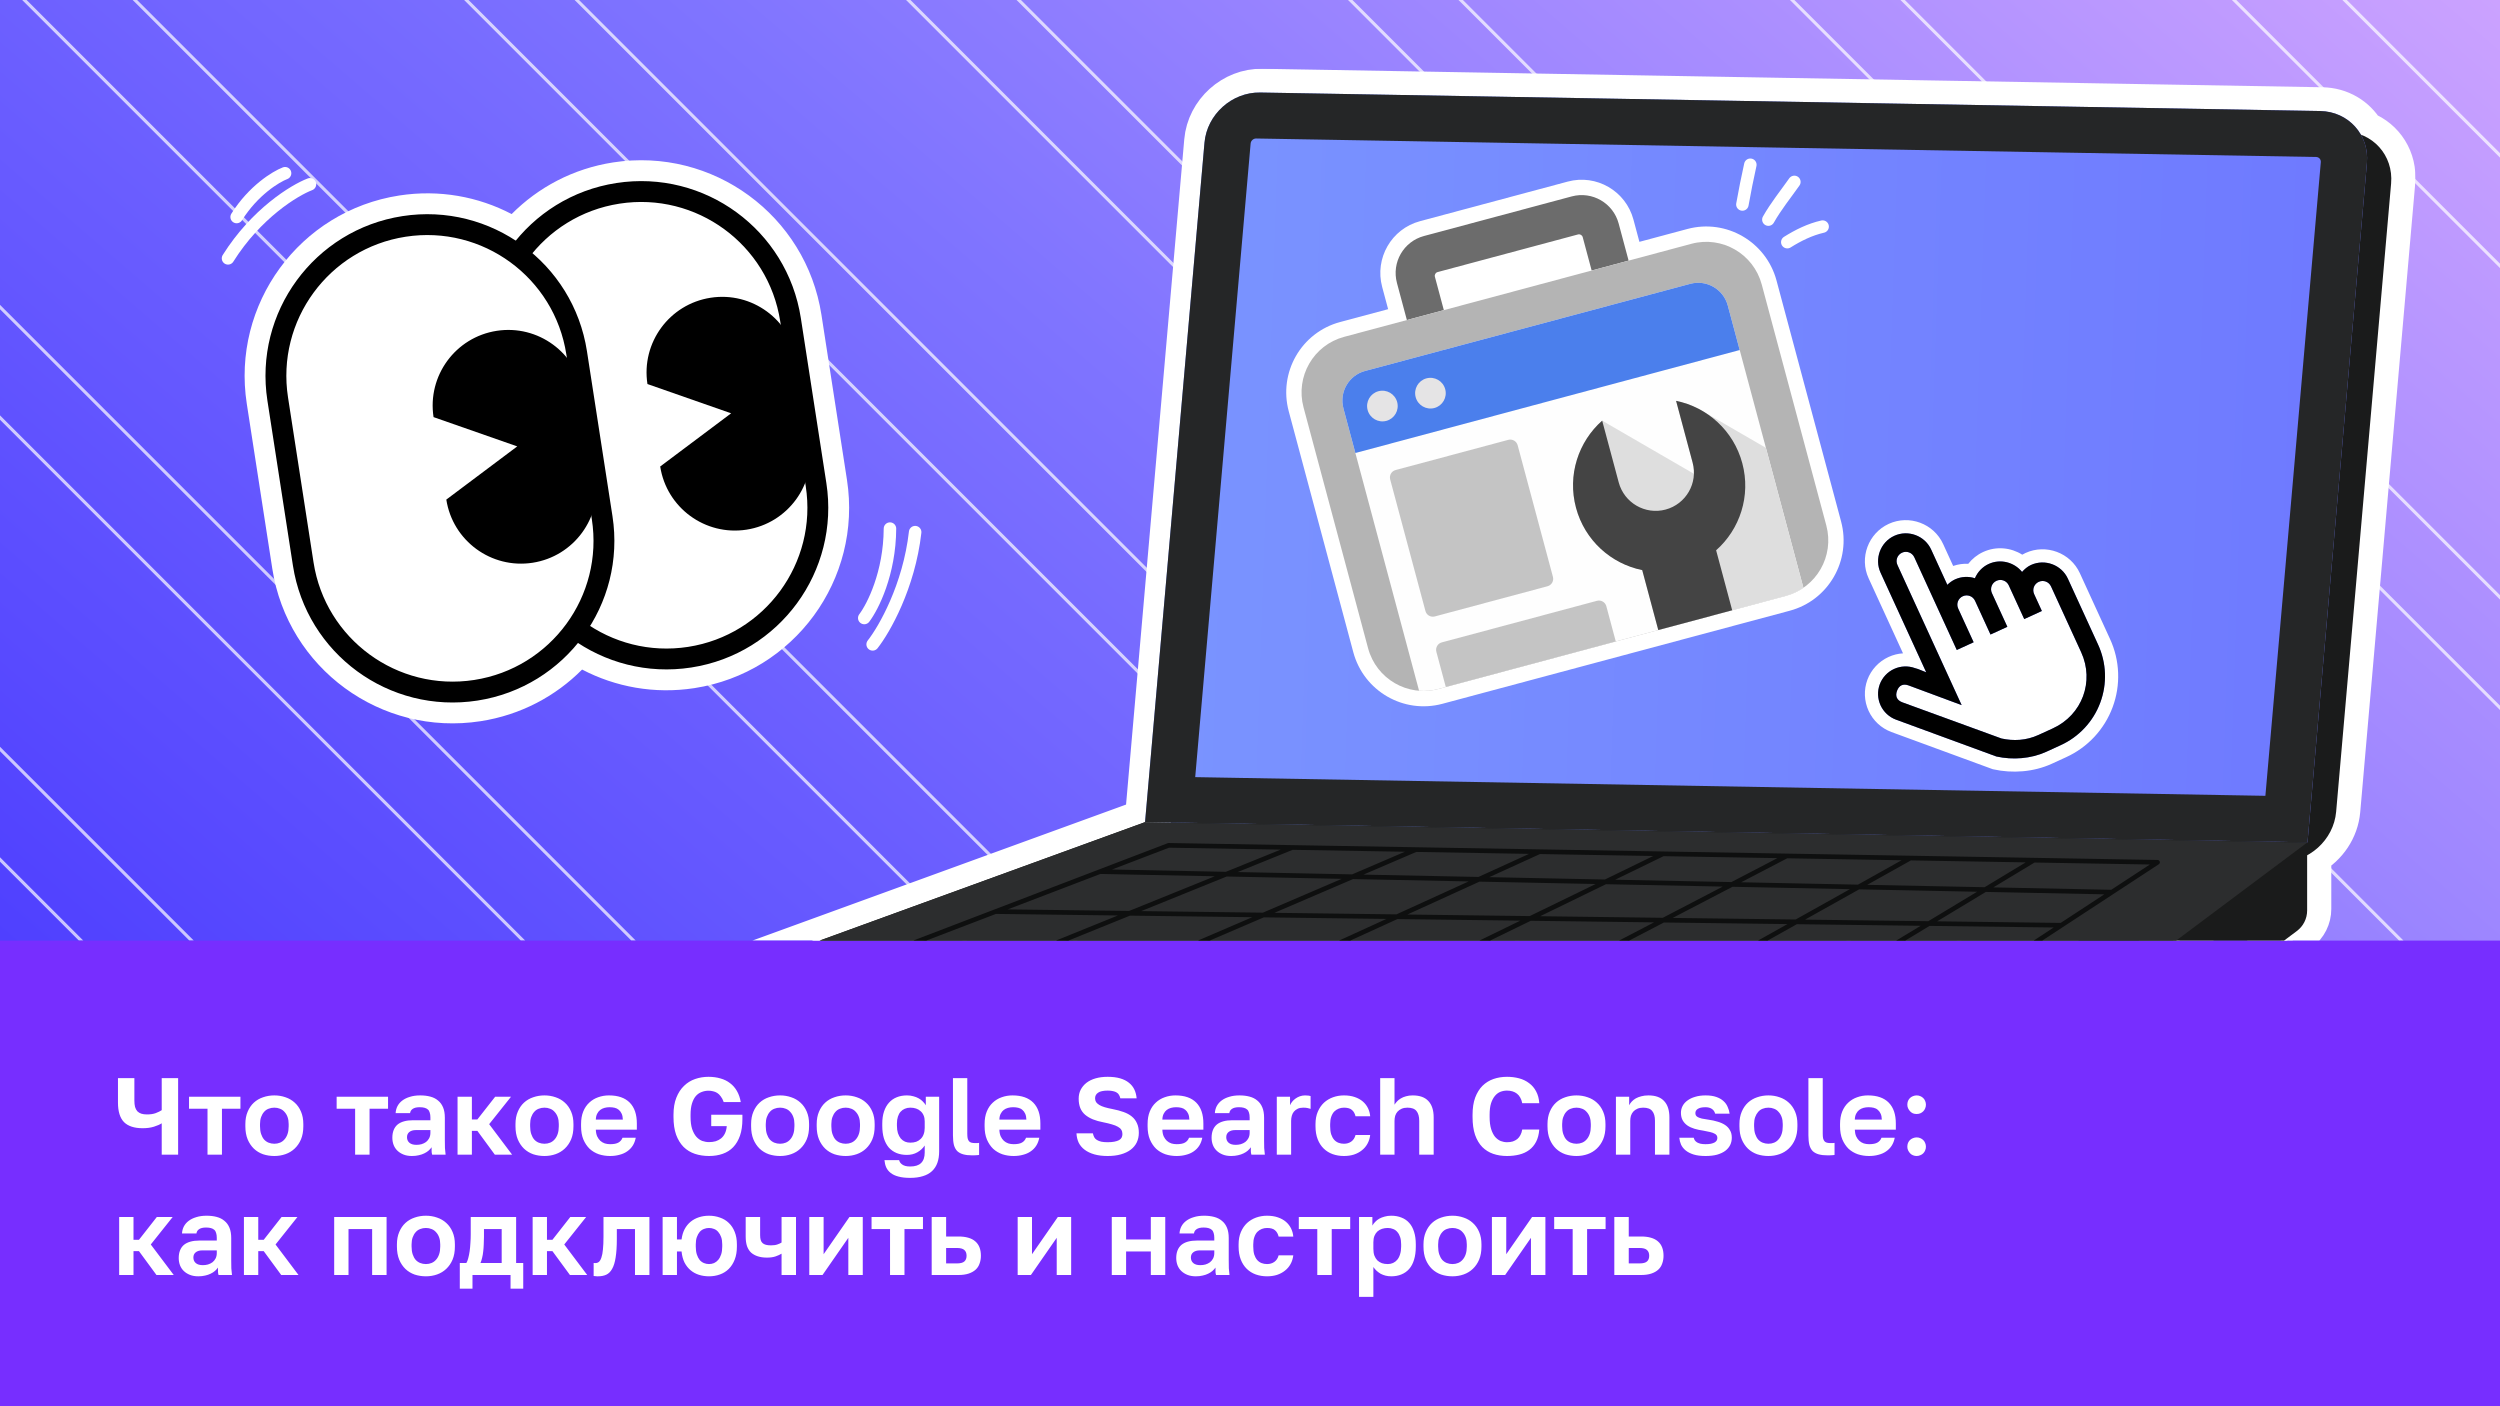 <svg width="1600" height="900" viewBox="0 0 1600 900" fill="none" xmlns="http://www.w3.org/2000/svg">
<rect x="0" y="0" width="1600" height="900" fill="#333333" stroke="none"/>
<g clip-path="url(#clip0_7622_153117)">
<rect width="1600" height="900" fill="#772EFF"/>
<g clip-path="url(#clip1_7622_153117)">
<rect width="1600" height="602" fill="url(#paint0_linear_7622_153117)"/>
<g opacity="0.7">
<g clip-path="url(#clip2_7622_153117)">
<path d="M-90.911 -2722.82L3424.32 792.414M-232.333 -2581.4L3282.9 933.835M-373.754 -2439.98L3141.48 1075.26M-515.175 -2298.56L3000.06 1216.68M-656.597 -2157.13L2858.64 1358.1M-798.018 -2015.71L2717.22 1499.52M-939.44 -1874.29L2575.79 1640.94M-1080.86 -1732.87L2434.37 1782.36M-1222.28 -1591.45L2292.95 1923.78M-1363.7 -1450.03L2151.53 2065.21M-1505.12 -1308.61L2010.11 2206.63M-1646.55 -1167.19L1868.69 2348.05M-1787.97 -1025.76L1727.27 2489.47M-1929.39 -884.342L1585.84 2630.89M-2070.81 -742.921L1444.42 2772.31M-2212.23 -601.5L1303 2913.73M-2353.65 -460.078L1161.58 3055.16M-126.267 -2687.46L3388.97 827.769M-267.688 -2546.04L3247.55 969.19M-409.109 -2404.62L3106.12 1110.61M-550.531 -2263.2L2964.7 1252.03M-691.952 -2121.78L2823.28 1393.45M-833.373 -1980.36L2681.86 1534.88M-974.795 -1838.94L2540.44 1676.3M-1116.22 -1697.52L2399.02 1817.72M-1257.64 -1556.09L2257.6 1959.14M-1399.06 -1414.67L2116.17 2100.56M-1540.48 -1273.25L1974.75 2241.98M-1681.9 -1131.83L1833.33 2383.4M-1823.32 -990.408L1691.91 2524.83M-1964.74 -848.987L1550.49 2666.25M-2106.17 -707.566L1409.07 2807.67M-2247.59 -566.144L1267.65 2949.09M-2389.01 -424.723L1126.23 3090.51M899.038 -3712.77L4414.27 -197.536M757.617 -3571.35L4272.85 -56.115M616.195 -3429.93L4131.43 85.307M474.774 -3288.51L3990.01 226.728M333.353 -3147.08L3848.59 368.149M191.931 -3005.66L3707.16 509.571M50.51 -2864.24L3565.74 650.992M863.683 -3677.41L4378.92 -162.181M722.261 -3535.99L4237.49 -20.759M580.84 -3394.57L4096.07 120.662M439.419 -3253.15L3954.65 262.083M297.997 -3111.73L3813.23 403.505M156.576 -2970.31L3671.81 544.926M15.155 -2828.89L3530.39 686.348M-2495.07 -318.657L1020.16 3196.58M-2636.5 -177.236L878.738 3338M-2777.92 -35.814L737.316 3479.42M-2530.43 -283.302L984.804 3231.93M-2671.85 -141.88L843.382 3373.35M-2813.27 -0.459L701.961 3514.77" stroke="white" stroke-width="2"/>
</g>
</g>
</g>
<path d="M103.5 739V718.91C102.287 719.703 100.63 720.427 98.53 721.08C96.477 721.733 94.073 722.06 91.32 722.06C85.953 722.06 81.963 720.753 79.35 718.14C76.783 715.48 75.5 711.327 75.5 705.68V690H86V704.35C86 705.937 86.14 707.29 86.42 708.41C86.747 709.53 87.237 710.463 87.89 711.21C88.59 711.91 89.43 712.423 90.41 712.75C91.437 713.077 92.65 713.24 94.05 713.24C96.243 713.24 98.11 712.96 99.65 712.4C101.237 711.793 102.52 711.163 103.5 710.51V690H114V739H103.5ZM132.808 739V709.6H120.978V701.9H153.878V709.6H142.048V739H132.808ZM175.578 739.84C173.058 739.84 170.655 739.467 168.368 738.72C166.128 737.927 164.168 736.737 162.488 735.15C160.808 733.517 159.478 731.533 158.498 729.2C157.518 726.82 157.028 724.02 157.028 720.8V719.4C157.028 716.413 157.518 713.777 158.498 711.49C159.478 709.157 160.808 707.22 162.488 705.68C164.168 704.14 166.128 702.997 168.368 702.25C170.655 701.457 173.058 701.06 175.578 701.06C178.098 701.06 180.478 701.457 182.718 702.25C184.958 702.997 186.918 704.14 188.598 705.68C190.325 707.22 191.678 709.157 192.658 711.49C193.638 713.777 194.128 716.413 194.128 719.4V720.8C194.128 723.973 193.638 726.75 192.658 729.13C191.678 731.463 190.325 733.447 188.598 735.08C186.918 736.667 184.958 737.857 182.718 738.65C180.478 739.443 178.098 739.84 175.578 739.84ZM175.578 732C176.885 732 178.098 731.767 179.218 731.3C180.338 730.833 181.295 730.133 182.088 729.2C182.928 728.267 183.581 727.1 184.048 725.7C184.515 724.3 184.748 722.667 184.748 720.8V719.4C184.748 717.72 184.515 716.227 184.048 714.92C183.581 713.613 182.928 712.517 182.088 711.63C181.295 710.697 180.338 710.02 179.218 709.6C178.098 709.133 176.885 708.9 175.578 708.9C174.271 708.9 173.035 709.133 171.868 709.6C170.748 710.02 169.791 710.697 168.998 711.63C168.205 712.517 167.575 713.613 167.108 714.92C166.641 716.227 166.408 717.72 166.408 719.4V720.8C166.408 722.667 166.641 724.323 167.108 725.77C167.575 727.17 168.205 728.337 168.998 729.27C169.791 730.157 170.748 730.833 171.868 731.3C173.035 731.767 174.271 732 175.578 732ZM227.281 739V709.6H215.451V701.9H248.351V709.6H236.521V739H227.281ZM263.629 739.84C261.622 739.84 259.849 739.537 258.309 738.93C256.769 738.323 255.462 737.507 254.389 736.48C253.315 735.453 252.499 734.24 251.939 732.84C251.379 731.393 251.099 729.83 251.099 728.15C251.099 726.283 251.379 724.65 251.939 723.25C252.499 721.85 253.315 720.683 254.389 719.75C255.509 718.817 256.909 718.117 258.589 717.65C260.269 717.183 262.205 716.95 264.399 716.95H275.459V715.2C275.459 713.987 275.319 712.96 275.039 712.12C274.805 711.233 274.409 710.557 273.849 710.09C273.289 709.577 272.565 709.203 271.679 708.97C270.839 708.737 269.812 708.62 268.599 708.62C267.572 708.62 266.685 708.713 265.939 708.9C265.192 709.087 264.562 709.367 264.049 709.74C263.582 710.067 263.209 710.463 262.929 710.93C262.695 711.35 262.532 711.84 262.439 712.4H253.199C253.292 710.767 253.689 709.273 254.389 707.92C255.135 706.52 256.162 705.33 257.469 704.35C258.822 703.323 260.455 702.53 262.369 701.97C264.282 701.363 266.475 701.06 268.949 701.06C271.329 701.06 273.475 701.317 275.389 701.83C277.349 702.343 279.005 703.183 280.359 704.35C281.759 705.47 282.832 706.94 283.579 708.76C284.325 710.533 284.699 712.727 284.699 715.34V729.55C284.699 731.51 284.722 733.237 284.769 734.73C284.862 736.177 285.002 737.6 285.189 739H276.579C276.439 738.487 276.345 738.067 276.299 737.74C276.299 737.367 276.275 737.017 276.229 736.69C276.229 736.317 276.229 735.943 276.229 735.57C276.229 735.197 276.229 734.753 276.229 734.24C275.715 734.987 275.062 735.71 274.269 736.41C273.522 737.063 272.612 737.647 271.539 738.16C270.512 738.673 269.345 739.07 268.039 739.35C266.732 739.677 265.262 739.84 263.629 739.84ZM266.499 732.7C267.665 732.7 268.762 732.56 269.789 732.28C270.862 731.953 271.819 731.487 272.659 730.88C273.499 730.227 274.175 729.41 274.689 728.43C275.202 727.403 275.459 726.26 275.459 725V723.25H266.149C264.375 723.25 262.975 723.67 261.949 724.51C260.969 725.303 260.479 726.4 260.479 727.8C260.479 729.293 260.992 730.483 262.019 731.37C263.045 732.257 264.539 732.7 266.499 732.7ZM292.833 739V701.9H302.003V716.46H305.503L316.913 701.9H327.063L313.063 719.47L327.763 739H316.703L305.503 723.74H302.003V739H292.833ZM348.459 739.84C345.939 739.84 343.536 739.467 341.249 738.72C339.009 737.927 337.049 736.737 335.369 735.15C333.689 733.517 332.359 731.533 331.379 729.2C330.399 726.82 329.909 724.02 329.909 720.8V719.4C329.909 716.413 330.399 713.777 331.379 711.49C332.359 709.157 333.689 707.22 335.369 705.68C337.049 704.14 339.009 702.997 341.249 702.25C343.536 701.457 345.939 701.06 348.459 701.06C350.979 701.06 353.359 701.457 355.599 702.25C357.839 702.997 359.799 704.14 361.479 705.68C363.206 707.22 364.559 709.157 365.539 711.49C366.519 713.777 367.009 716.413 367.009 719.4V720.8C367.009 723.973 366.519 726.75 365.539 729.13C364.559 731.463 363.206 733.447 361.479 735.08C359.799 736.667 357.839 737.857 355.599 738.65C353.359 739.443 350.979 739.84 348.459 739.84ZM348.459 732C349.766 732 350.979 731.767 352.099 731.3C353.219 730.833 354.176 730.133 354.969 729.2C355.809 728.267 356.462 727.1 356.929 725.7C357.396 724.3 357.629 722.667 357.629 720.8V719.4C357.629 717.72 357.396 716.227 356.929 714.92C356.462 713.613 355.809 712.517 354.969 711.63C354.176 710.697 353.219 710.02 352.099 709.6C350.979 709.133 349.766 708.9 348.459 708.9C347.152 708.9 345.916 709.133 344.749 709.6C343.629 710.02 342.672 710.697 341.879 711.63C341.086 712.517 340.456 713.613 339.989 714.92C339.522 716.227 339.289 717.72 339.289 719.4V720.8C339.289 722.667 339.522 724.323 339.989 725.77C340.456 727.17 341.086 728.337 341.879 729.27C342.672 730.157 343.629 730.833 344.749 731.3C345.916 731.767 347.152 732 348.459 732ZM390.432 739.84C387.912 739.84 385.508 739.467 383.222 738.72C380.982 737.927 379.022 736.76 377.342 735.22C375.708 733.633 374.378 731.65 373.352 729.27C372.372 726.89 371.882 724.067 371.882 720.8V719.4C371.882 716.32 372.348 713.637 373.282 711.35C374.215 709.063 375.498 707.173 377.132 705.68C378.765 704.14 380.655 702.997 382.802 702.25C384.995 701.457 387.305 701.06 389.732 701.06C395.565 701.06 399.998 702.6 403.032 705.68C406.065 708.76 407.582 713.217 407.582 719.05V722.97H381.332C381.378 724.603 381.658 726.027 382.172 727.24C382.732 728.407 383.408 729.363 384.202 730.11C385.042 730.857 385.998 731.417 387.072 731.79C388.145 732.117 389.288 732.28 390.502 732.28C392.835 732.28 394.608 731.93 395.822 731.23C397.035 730.53 397.898 729.503 398.412 728.15H406.882C406.508 730.11 405.855 731.813 404.922 733.26C403.988 734.707 402.798 735.92 401.352 736.9C399.952 737.88 398.318 738.603 396.452 739.07C394.632 739.583 392.625 739.84 390.432 739.84ZM390.082 708.62C388.962 708.62 387.888 708.76 386.862 709.04C385.835 709.32 384.925 709.763 384.132 710.37C383.338 710.977 382.685 711.793 382.172 712.82C381.658 713.8 381.378 715.037 381.332 716.53H398.622C398.575 714.99 398.318 713.73 397.852 712.75C397.385 711.723 396.778 710.907 396.032 710.3C395.285 709.647 394.398 709.203 393.372 708.97C392.392 708.737 391.295 708.62 390.082 708.62ZM453.787 739.84C450.52 739.84 447.487 739.373 444.687 738.44C441.934 737.507 439.53 736.037 437.477 734.03C435.47 731.977 433.884 729.387 432.717 726.26C431.597 723.087 431.037 719.283 431.037 714.85V713.45C431.037 709.203 431.644 705.563 432.857 702.53C434.07 699.45 435.704 696.93 437.757 694.97C439.81 692.963 442.19 691.493 444.897 690.56C447.604 689.627 450.45 689.16 453.437 689.16C456.237 689.16 458.804 689.51 461.137 690.21C463.47 690.863 465.5 691.867 467.227 693.22C469 694.527 470.47 696.207 471.637 698.26C472.804 700.267 473.62 702.623 474.087 705.33H463.167C462.654 703.837 462.024 702.623 461.277 701.69C460.577 700.71 459.807 699.963 458.967 699.45C458.127 698.937 457.24 698.587 456.307 698.4C455.374 698.167 454.417 698.05 453.437 698.05C451.897 698.05 450.427 698.33 449.027 698.89C447.627 699.403 446.39 700.267 445.317 701.48C444.29 702.693 443.474 704.28 442.867 706.24C442.26 708.2 441.957 710.603 441.957 713.45V714.85C441.957 717.883 442.284 720.427 442.937 722.48C443.637 724.533 444.524 726.19 445.597 727.45C446.717 728.71 447.977 729.62 449.377 730.18C450.824 730.693 452.294 730.95 453.787 730.95C455.327 730.95 456.75 730.763 458.057 730.39C459.364 729.97 460.507 729.363 461.487 728.57C462.514 727.73 463.33 726.68 463.937 725.42C464.59 724.113 464.987 722.55 465.127 720.73H455.187V713.45H475.137V716.25C475.137 720.31 474.624 723.833 473.597 726.82C472.57 729.76 471.124 732.21 469.257 734.17C467.437 736.083 465.197 737.507 462.537 738.44C459.924 739.373 457.007 739.84 453.787 739.84ZM499.26 739.84C496.74 739.84 494.336 739.467 492.05 738.72C489.81 737.927 487.85 736.737 486.17 735.15C484.49 733.517 483.16 731.533 482.18 729.2C481.2 726.82 480.71 724.02 480.71 720.8V719.4C480.71 716.413 481.2 713.777 482.18 711.49C483.16 709.157 484.49 707.22 486.17 705.68C487.85 704.14 489.81 702.997 492.05 702.25C494.336 701.457 496.74 701.06 499.26 701.06C501.78 701.06 504.16 701.457 506.4 702.25C508.64 702.997 510.6 704.14 512.28 705.68C514.006 707.22 515.36 709.157 516.34 711.49C517.32 713.777 517.81 716.413 517.81 719.4V720.8C517.81 723.973 517.32 726.75 516.34 729.13C515.36 731.463 514.006 733.447 512.28 735.08C510.6 736.667 508.64 737.857 506.4 738.65C504.16 739.443 501.78 739.84 499.26 739.84ZM499.26 732C500.566 732 501.78 731.767 502.9 731.3C504.02 730.833 504.976 730.133 505.77 729.2C506.61 728.267 507.263 727.1 507.73 725.7C508.196 724.3 508.43 722.667 508.43 720.8V719.4C508.43 717.72 508.196 716.227 507.73 714.92C507.263 713.613 506.61 712.517 505.77 711.63C504.976 710.697 504.02 710.02 502.9 709.6C501.78 709.133 500.566 708.9 499.26 708.9C497.953 708.9 496.716 709.133 495.55 709.6C494.43 710.02 493.473 710.697 492.68 711.63C491.886 712.517 491.256 713.613 490.79 714.92C490.323 716.227 490.09 717.72 490.09 719.4V720.8C490.09 722.667 490.323 724.323 490.79 725.77C491.256 727.17 491.886 728.337 492.68 729.27C493.473 730.157 494.43 730.833 495.55 731.3C496.716 731.767 497.953 732 499.26 732ZM541.232 739.84C538.712 739.84 536.309 739.467 534.022 738.72C531.782 737.927 529.822 736.737 528.142 735.15C526.462 733.517 525.132 731.533 524.152 729.2C523.172 726.82 522.682 724.02 522.682 720.8V719.4C522.682 716.413 523.172 713.777 524.152 711.49C525.132 709.157 526.462 707.22 528.142 705.68C529.822 704.14 531.782 702.997 534.022 702.25C536.309 701.457 538.712 701.06 541.232 701.06C543.752 701.06 546.132 701.457 548.372 702.25C550.612 702.997 552.572 704.14 554.252 705.68C555.979 707.22 557.332 709.157 558.312 711.49C559.292 713.777 559.782 716.413 559.782 719.4V720.8C559.782 723.973 559.292 726.75 558.312 729.13C557.332 731.463 555.979 733.447 554.252 735.08C552.572 736.667 550.612 737.857 548.372 738.65C546.132 739.443 543.752 739.84 541.232 739.84ZM541.232 732C542.539 732 543.752 731.767 544.872 731.3C545.992 730.833 546.949 730.133 547.742 729.2C548.582 728.267 549.236 727.1 549.702 725.7C550.169 724.3 550.402 722.667 550.402 720.8V719.4C550.402 717.72 550.169 716.227 549.702 714.92C549.236 713.613 548.582 712.517 547.742 711.63C546.949 710.697 545.992 710.02 544.872 709.6C543.752 709.133 542.539 708.9 541.232 708.9C539.926 708.9 538.689 709.133 537.522 709.6C536.402 710.02 535.446 710.697 534.652 711.63C533.859 712.517 533.229 713.613 532.762 714.92C532.296 716.227 532.062 717.72 532.062 719.4V720.8C532.062 722.667 532.296 724.323 532.762 725.77C533.229 727.17 533.859 728.337 534.652 729.27C535.446 730.157 536.402 730.833 537.522 731.3C538.689 731.767 539.926 732 541.232 732ZM582.505 753.84C579.565 753.84 577.068 753.56 575.015 753C573.008 752.487 571.352 751.717 570.045 750.69C568.785 749.71 567.828 748.52 567.175 747.12C566.568 745.72 566.195 744.18 566.055 742.5H575.435C575.575 743.013 575.785 743.503 576.065 743.97C576.392 744.437 576.812 744.857 577.325 745.23C577.885 745.65 578.585 745.977 579.425 746.21C580.265 746.443 581.292 746.56 582.505 746.56C585.678 746.56 588.012 745.813 589.505 744.32C591.045 742.827 591.815 740.587 591.815 737.6V733.12C590.648 734.893 589.085 736.34 587.125 737.46C585.165 738.58 582.925 739.14 580.405 739.14C577.978 739.14 575.785 738.743 573.825 737.95C571.912 737.157 570.255 735.99 568.855 734.45C567.502 732.863 566.452 730.903 565.705 728.57C565.005 726.237 564.655 723.53 564.655 720.45V719.05C564.655 716.157 565.028 713.59 565.775 711.35C566.522 709.11 567.572 707.243 568.925 705.75C570.278 704.21 571.935 703.043 573.895 702.25C575.855 701.457 578.048 701.06 580.475 701.06C581.968 701.06 583.345 701.247 584.605 701.62C585.865 701.947 586.985 702.39 587.965 702.95C588.992 703.51 589.878 704.187 590.625 704.98C591.372 705.727 592.002 706.52 592.515 707.36V701.9H601.055V736.9C601.055 739.653 600.682 742.08 599.935 744.18C599.188 746.28 598.045 748.053 596.505 749.5C594.965 750.947 593.028 752.02 590.695 752.72C588.362 753.467 585.632 753.84 582.505 753.84ZM582.575 731.3C583.975 731.3 585.235 731.113 586.355 730.74C587.475 730.32 588.432 729.713 589.225 728.92C590.065 728.127 590.695 727.147 591.115 725.98C591.582 724.767 591.815 723.39 591.815 721.85V717.65C591.815 716.203 591.582 714.943 591.115 713.87C590.648 712.75 589.995 711.84 589.155 711.14C588.362 710.393 587.405 709.833 586.285 709.46C585.165 709.087 583.928 708.9 582.575 708.9C581.315 708.9 580.148 709.133 579.075 709.6C578.048 710.02 577.162 710.65 576.415 711.49C575.668 712.283 575.085 713.333 574.665 714.64C574.245 715.9 574.035 717.37 574.035 719.05V720.45C574.035 722.27 574.245 723.857 574.665 725.21C575.132 726.563 575.738 727.707 576.485 728.64C577.278 729.527 578.188 730.203 579.215 730.67C580.242 731.09 581.362 731.3 582.575 731.3ZM622.071 739.42C619.925 739.42 618.081 739.21 616.541 738.79C615.001 738.37 613.718 737.693 612.691 736.76C611.711 735.78 610.988 734.473 610.521 732.84C610.101 731.16 609.891 729.083 609.891 726.61V690H619.061V725.49C619.061 726.657 619.131 727.637 619.271 728.43C619.458 729.223 619.738 729.853 620.111 730.32C620.485 730.787 620.998 731.113 621.651 731.3C622.351 731.487 623.191 731.58 624.171 731.58C624.685 731.58 625.128 731.58 625.501 731.58C625.875 731.533 626.248 731.487 626.621 731.44V739.14C626.435 739.233 626.155 739.28 625.781 739.28C625.408 739.327 625.011 739.35 624.591 739.35C624.171 739.397 623.728 739.42 623.261 739.42C622.841 739.42 622.445 739.42 622.071 739.42ZM648.693 739.84C646.173 739.84 643.77 739.467 641.483 738.72C639.243 737.927 637.283 736.76 635.603 735.22C633.97 733.633 632.64 731.65 631.613 729.27C630.633 726.89 630.143 724.067 630.143 720.8V719.4C630.143 716.32 630.61 713.637 631.543 711.35C632.477 709.063 633.76 707.173 635.393 705.68C637.027 704.14 638.917 702.997 641.063 702.25C643.257 701.457 645.567 701.06 647.993 701.06C653.827 701.06 658.26 702.6 661.293 705.68C664.327 708.76 665.843 713.217 665.843 719.05V722.97H639.593C639.64 724.603 639.92 726.027 640.433 727.24C640.993 728.407 641.67 729.363 642.463 730.11C643.303 730.857 644.26 731.417 645.333 731.79C646.407 732.117 647.55 732.28 648.763 732.28C651.097 732.28 652.87 731.93 654.083 731.23C655.297 730.53 656.16 729.503 656.673 728.15H665.143C664.77 730.11 664.117 731.813 663.183 733.26C662.25 734.707 661.06 735.92 659.613 736.9C658.213 737.88 656.58 738.603 654.713 739.07C652.893 739.583 650.887 739.84 648.693 739.84ZM648.343 708.62C647.223 708.62 646.15 708.76 645.123 709.04C644.097 709.32 643.187 709.763 642.393 710.37C641.6 710.977 640.947 711.793 640.433 712.82C639.92 713.8 639.64 715.037 639.593 716.53H656.883C656.837 714.99 656.58 713.73 656.113 712.75C655.647 711.723 655.04 710.907 654.293 710.3C653.547 709.647 652.66 709.203 651.633 708.97C650.653 708.737 649.557 708.62 648.343 708.62ZM708.899 739.84C705.679 739.84 702.832 739.49 700.359 738.79C697.932 738.09 695.879 737.11 694.199 735.85C692.519 734.59 691.235 733.073 690.349 731.3C689.509 729.48 689.042 727.497 688.949 725.35H699.449C699.635 726.237 699.915 727.053 700.289 727.8C700.662 728.5 701.222 729.083 701.969 729.55C702.715 730.017 703.649 730.39 704.769 730.67C705.889 730.903 707.265 731.02 708.899 731.02C710.579 731.02 712.002 730.903 713.169 730.67C714.382 730.437 715.385 730.11 716.179 729.69C716.972 729.223 717.532 728.663 717.859 728.01C718.185 727.357 718.349 726.61 718.349 725.77C718.349 724.743 718.115 723.857 717.649 723.11C717.229 722.363 716.505 721.71 715.479 721.15C714.452 720.543 713.169 720.03 711.629 719.61C710.089 719.143 708.269 718.7 706.169 718.28C703.649 717.813 701.409 717.183 699.449 716.39C697.535 715.597 695.879 714.617 694.479 713.45C693.125 712.283 692.099 710.86 691.399 709.18C690.699 707.453 690.349 705.447 690.349 703.16C690.349 701.06 690.769 699.17 691.609 697.49C692.495 695.763 693.732 694.27 695.319 693.01C696.952 691.75 698.912 690.793 701.199 690.14C703.485 689.487 706.052 689.16 708.899 689.16C711.979 689.16 714.639 689.487 716.879 690.14C719.119 690.793 720.985 691.727 722.479 692.94C724.019 694.153 725.185 695.6 725.979 697.28C726.772 698.913 727.262 700.803 727.449 702.95H717.019C716.832 702.11 716.552 701.387 716.179 700.78C715.852 700.127 715.362 699.613 714.709 699.24C714.102 698.82 713.309 698.517 712.329 698.33C711.395 698.097 710.252 697.98 708.899 697.98C707.499 697.98 706.285 698.097 705.259 698.33C704.279 698.517 703.462 698.843 702.809 699.31C702.155 699.73 701.665 700.243 701.339 700.85C701.012 701.457 700.849 702.133 700.849 702.88C700.849 703.813 701.059 704.63 701.479 705.33C701.945 705.983 702.622 706.59 703.509 707.15C704.442 707.71 705.609 708.2 707.009 708.62C708.409 709.04 710.089 709.437 712.049 709.81C714.709 710.323 717.065 710.953 719.119 711.7C721.219 712.447 722.969 713.403 724.369 714.57C725.815 715.737 726.912 717.183 727.659 718.91C728.452 720.59 728.849 722.62 728.849 725C728.849 727.24 728.405 729.293 727.519 731.16C726.632 732.98 725.325 734.543 723.599 735.85C721.919 737.11 719.842 738.09 717.369 738.79C714.895 739.49 712.072 739.84 708.899 739.84ZM753.01 739.84C750.49 739.84 748.086 739.467 745.8 738.72C743.56 737.927 741.6 736.76 739.92 735.22C738.286 733.633 736.956 731.65 735.93 729.27C734.95 726.89 734.46 724.067 734.46 720.8V719.4C734.46 716.32 734.926 713.637 735.86 711.35C736.793 709.063 738.076 707.173 739.71 705.68C741.343 704.14 743.233 702.997 745.38 702.25C747.573 701.457 749.883 701.06 752.31 701.06C758.143 701.06 762.576 702.6 765.61 705.68C768.643 708.76 770.16 713.217 770.16 719.05V722.97H743.91C743.956 724.603 744.236 726.027 744.75 727.24C745.31 728.407 745.986 729.363 746.78 730.11C747.62 730.857 748.576 731.417 749.65 731.79C750.723 732.117 751.866 732.28 753.08 732.28C755.413 732.28 757.186 731.93 758.4 731.23C759.613 730.53 760.476 729.503 760.99 728.15H769.46C769.086 730.11 768.433 731.813 767.5 733.26C766.566 734.707 765.376 735.92 763.93 736.9C762.53 737.88 760.896 738.603 759.03 739.07C757.21 739.583 755.203 739.84 753.01 739.84ZM752.66 708.62C751.54 708.62 750.466 708.76 749.44 709.04C748.413 709.32 747.503 709.763 746.71 710.37C745.916 710.977 745.263 711.793 744.75 712.82C744.236 713.8 743.956 715.037 743.91 716.53H761.2C761.153 714.99 760.896 713.73 760.43 712.75C759.963 711.723 759.356 710.907 758.61 710.3C757.863 709.647 756.976 709.203 755.95 708.97C754.97 708.737 753.873 708.62 752.66 708.62ZM787.945 739.84C785.939 739.84 784.165 739.537 782.625 738.93C781.085 738.323 779.779 737.507 778.705 736.48C777.632 735.453 776.815 734.24 776.255 732.84C775.695 731.393 775.415 729.83 775.415 728.15C775.415 726.283 775.695 724.65 776.255 723.25C776.815 721.85 777.632 720.683 778.705 719.75C779.825 718.817 781.225 718.117 782.905 717.65C784.585 717.183 786.522 716.95 788.715 716.95H799.775V715.2C799.775 713.987 799.635 712.96 799.355 712.12C799.122 711.233 798.725 710.557 798.165 710.09C797.605 709.577 796.882 709.203 795.995 708.97C795.155 708.737 794.129 708.62 792.915 708.62C791.889 708.62 791.002 708.713 790.255 708.9C789.509 709.087 788.879 709.367 788.365 709.74C787.899 710.067 787.525 710.463 787.245 710.93C787.012 711.35 786.849 711.84 786.755 712.4H777.515C777.609 710.767 778.005 709.273 778.705 707.92C779.452 706.52 780.479 705.33 781.785 704.35C783.139 703.323 784.772 702.53 786.685 701.97C788.599 701.363 790.792 701.06 793.265 701.06C795.645 701.06 797.792 701.317 799.705 701.83C801.665 702.343 803.322 703.183 804.675 704.35C806.075 705.47 807.149 706.94 807.895 708.76C808.642 710.533 809.015 712.727 809.015 715.34V729.55C809.015 731.51 809.039 733.237 809.085 734.73C809.179 736.177 809.319 737.6 809.505 739H800.895C800.755 738.487 800.662 738.067 800.615 737.74C800.615 737.367 800.592 737.017 800.545 736.69C800.545 736.317 800.545 735.943 800.545 735.57C800.545 735.197 800.545 734.753 800.545 734.24C800.032 734.987 799.379 735.71 798.585 736.41C797.839 737.063 796.929 737.647 795.855 738.16C794.829 738.673 793.662 739.07 792.355 739.35C791.049 739.677 789.579 739.84 787.945 739.84ZM790.815 732.7C791.982 732.7 793.079 732.56 794.105 732.28C795.179 731.953 796.135 731.487 796.975 730.88C797.815 730.227 798.492 729.41 799.005 728.43C799.519 727.403 799.775 726.26 799.775 725V723.25H790.465C788.692 723.25 787.292 723.67 786.265 724.51C785.285 725.303 784.795 726.4 784.795 727.8C784.795 729.293 785.309 730.483 786.335 731.37C787.362 732.257 788.855 732.7 790.815 732.7ZM817.149 739V701.9H825.619V707.36C825.946 706.567 826.412 705.797 827.019 705.05C827.626 704.303 828.326 703.65 829.119 703.09C829.959 702.483 830.892 701.993 831.919 701.62C832.992 701.247 834.112 701.06 835.279 701.06C836.166 701.06 836.912 701.107 837.519 701.2C838.172 701.293 838.592 701.387 838.779 701.48V709.67C838.312 709.483 837.706 709.32 836.959 709.18C836.259 708.993 835.302 708.9 834.089 708.9C832.689 708.9 831.499 709.133 830.519 709.6C829.539 710.067 828.722 710.697 828.069 711.49C827.462 712.237 827.019 713.123 826.739 714.15C826.459 715.177 826.319 716.25 826.319 717.37V739H817.149ZM860.121 739.84C857.554 739.84 855.151 739.443 852.911 738.65C850.717 737.857 848.804 736.667 847.171 735.08C845.537 733.493 844.254 731.51 843.321 729.13C842.387 726.75 841.921 723.973 841.921 720.8V719.4C841.921 716.413 842.411 713.777 843.391 711.49C844.371 709.203 845.677 707.29 847.311 705.75C848.991 704.21 850.927 703.043 853.121 702.25C855.361 701.457 857.694 701.06 860.121 701.06C862.734 701.06 865.044 701.41 867.051 702.11C869.104 702.81 870.831 703.767 872.231 704.98C873.631 706.193 874.727 707.617 875.521 709.25C876.314 710.883 876.781 712.61 876.921 714.43H867.541C867.354 713.637 867.074 712.89 866.701 712.19C866.327 711.49 865.837 710.883 865.231 710.37C864.671 709.857 863.947 709.483 863.061 709.25C862.221 709.017 861.241 708.9 860.121 708.9C858.954 708.9 857.834 709.11 856.761 709.53C855.687 709.95 854.731 710.58 853.891 711.42C853.097 712.26 852.467 713.357 852.001 714.71C851.534 716.017 851.301 717.58 851.301 719.4V720.8C851.301 722.76 851.511 724.463 851.931 725.91C852.397 727.31 853.027 728.477 853.821 729.41C854.614 730.297 855.547 730.95 856.621 731.37C857.694 731.79 858.861 732 860.121 732C861.941 732 863.504 731.533 864.811 730.6C866.164 729.62 867.074 728.22 867.541 726.4H876.921C876.687 728.453 876.104 730.32 875.171 732C874.284 733.633 873.094 735.033 871.601 736.2C870.154 737.367 868.451 738.277 866.491 738.93C864.577 739.537 862.454 739.84 860.121 739.84ZM883.321 739V690H892.491V707.01C892.911 706.31 893.447 705.61 894.101 704.91C894.754 704.21 895.547 703.58 896.481 703.02C897.461 702.413 898.581 701.947 899.841 701.62C901.101 701.247 902.524 701.06 904.111 701.06C908.637 701.06 911.997 702.273 914.191 704.7C916.431 707.08 917.551 710.58 917.551 715.2V739H908.311V717.37C908.311 714.617 907.727 712.517 906.561 711.07C905.441 709.623 903.504 708.9 900.751 708.9C899.351 708.9 898.114 709.133 897.041 709.6C895.967 710.067 895.081 710.697 894.381 711.49C893.727 712.237 893.237 713.123 892.911 714.15C892.631 715.177 892.491 716.25 892.491 717.37V739H883.321ZM964.484 739.84C961.264 739.84 958.3 739.373 955.594 738.44C952.934 737.507 950.624 736.06 948.664 734.1C946.704 732.093 945.164 729.503 944.044 726.33C942.97 723.157 942.434 719.33 942.434 714.85V713.45C942.434 709.157 942.994 705.493 944.114 702.46C945.28 699.38 946.844 696.86 948.804 694.9C950.81 692.94 953.144 691.493 955.804 690.56C958.51 689.627 961.404 689.16 964.484 689.16C967.237 689.16 969.827 689.487 972.254 690.14C974.68 690.793 976.804 691.82 978.624 693.22C980.49 694.573 981.984 696.323 983.104 698.47C984.27 700.617 984.947 703.137 985.134 706.03H974.214C973.98 704.677 973.56 703.487 972.954 702.46C972.394 701.433 971.694 700.593 970.854 699.94C970.014 699.287 969.057 698.797 967.984 698.47C966.91 698.143 965.744 697.98 964.484 697.98C963.037 697.98 961.637 698.237 960.284 698.75C958.977 699.263 957.81 700.127 956.784 701.34C955.757 702.553 954.917 704.14 954.264 706.1C953.657 708.06 953.354 710.51 953.354 713.45V714.85C953.354 717.93 953.68 720.52 954.334 722.62C954.987 724.673 955.827 726.33 956.854 727.59C957.927 728.803 959.117 729.69 960.424 730.25C961.777 730.763 963.13 731.02 964.484 731.02C965.884 731.02 967.12 730.857 968.194 730.53C969.267 730.157 970.224 729.643 971.064 728.99C971.904 728.29 972.58 727.427 973.094 726.4C973.654 725.373 974.027 724.207 974.214 722.9H985.134C984.9 725.98 984.224 728.593 983.104 730.74C981.984 732.887 980.514 734.637 978.694 735.99C976.874 737.343 974.75 738.323 972.324 738.93C969.897 739.537 967.284 739.84 964.484 739.84ZM1008.95 739.84C1006.43 739.84 1004.02 739.467 1001.74 738.72C999.497 737.927 997.537 736.737 995.857 735.15C994.177 733.517 992.847 731.533 991.867 729.2C990.887 726.82 990.397 724.02 990.397 720.8V719.4C990.397 716.413 990.887 713.777 991.867 711.49C992.847 709.157 994.177 707.22 995.857 705.68C997.537 704.14 999.497 702.997 1001.74 702.25C1004.02 701.457 1006.43 701.06 1008.95 701.06C1011.47 701.06 1013.85 701.457 1016.09 702.25C1018.33 702.997 1020.29 704.14 1021.97 705.68C1023.69 707.22 1025.05 709.157 1026.03 711.49C1027.01 713.777 1027.5 716.413 1027.5 719.4V720.8C1027.5 723.973 1027.01 726.75 1026.03 729.13C1025.05 731.463 1023.69 733.447 1021.97 735.08C1020.29 736.667 1018.33 737.857 1016.09 738.65C1013.85 739.443 1011.47 739.84 1008.95 739.84ZM1008.95 732C1010.25 732 1011.47 731.767 1012.59 731.3C1013.71 730.833 1014.66 730.133 1015.46 729.2C1016.3 728.267 1016.95 727.1 1017.42 725.7C1017.88 724.3 1018.12 722.667 1018.12 720.8V719.4C1018.12 717.72 1017.88 716.227 1017.42 714.92C1016.95 713.613 1016.3 712.517 1015.46 711.63C1014.66 710.697 1013.71 710.02 1012.59 709.6C1011.47 709.133 1010.25 708.9 1008.95 708.9C1007.64 708.9 1006.4 709.133 1005.24 709.6C1004.12 710.02 1003.16 710.697 1002.37 711.63C1001.57 712.517 1000.94 713.613 1000.48 714.92C1000.01 716.227 999.777 717.72 999.777 719.4V720.8C999.777 722.667 1000.01 724.323 1000.48 725.77C1000.94 727.17 1001.57 728.337 1002.37 729.27C1003.16 730.157 1004.12 730.833 1005.24 731.3C1006.4 731.767 1007.64 732 1008.95 732ZM1034.19 739V701.9H1042.66V707.36C1043.08 706.52 1043.64 705.727 1044.34 704.98C1045.09 704.187 1045.95 703.51 1046.93 702.95C1047.96 702.39 1049.12 701.947 1050.43 701.62C1051.78 701.247 1053.3 701.06 1054.98 701.06C1059.51 701.06 1062.87 702.273 1065.06 704.7C1067.3 707.08 1068.42 710.58 1068.42 715.2V739H1059.18V717.3C1059.18 714.547 1058.6 712.47 1057.43 711.07C1056.31 709.623 1054.37 708.9 1051.62 708.9C1050.22 708.9 1048.98 709.133 1047.91 709.6C1046.84 710.067 1045.95 710.697 1045.25 711.49C1044.6 712.237 1044.11 713.123 1043.78 714.15C1043.5 715.13 1043.36 716.18 1043.36 717.3V739H1034.19ZM1091.55 739.84C1088.52 739.84 1085.95 739.513 1083.85 738.86C1081.8 738.207 1080.12 737.343 1078.81 736.27C1077.51 735.197 1076.53 733.96 1075.87 732.56C1075.27 731.16 1074.89 729.69 1074.75 728.15H1083.99C1084.13 728.757 1084.37 729.317 1084.69 729.83C1085.07 730.343 1085.56 730.787 1086.16 731.16C1086.77 731.487 1087.52 731.767 1088.4 732C1089.34 732.187 1090.39 732.28 1091.55 732.28C1092.91 732.28 1094.05 732.187 1094.98 732C1095.96 731.767 1096.76 731.487 1097.36 731.16C1097.97 730.787 1098.41 730.367 1098.69 729.9C1098.97 729.387 1099.11 728.85 1099.11 728.29C1099.11 727.683 1098.97 727.147 1098.69 726.68C1098.41 726.213 1097.92 725.817 1097.22 725.49C1096.57 725.117 1095.66 724.79 1094.49 724.51C1093.33 724.23 1091.86 723.927 1090.08 723.6C1088.08 723.32 1086.21 722.923 1084.48 722.41C1082.76 721.897 1081.24 721.197 1079.93 720.31C1078.67 719.423 1077.67 718.327 1076.92 717.02C1076.18 715.713 1075.8 714.103 1075.8 712.19C1075.8 710.65 1076.15 709.203 1076.85 707.85C1077.55 706.497 1078.58 705.33 1079.93 704.35C1081.29 703.323 1082.94 702.53 1084.9 701.97C1086.86 701.363 1089.08 701.06 1091.55 701.06C1094.26 701.06 1096.55 701.387 1098.41 702.04C1100.28 702.693 1101.8 703.557 1102.96 704.63C1104.18 705.703 1105.09 706.963 1105.69 708.41C1106.35 709.81 1106.77 711.257 1106.95 712.75H1097.71C1097.34 711.397 1096.62 710.37 1095.54 709.67C1094.47 708.97 1093.14 708.62 1091.55 708.62C1090.39 708.62 1089.38 708.713 1088.54 708.9C1087.75 709.087 1087.07 709.367 1086.51 709.74C1086 710.067 1085.63 710.463 1085.39 710.93C1085.16 711.35 1085.04 711.84 1085.04 712.4C1085.04 712.96 1085.16 713.45 1085.39 713.87C1085.63 714.29 1086.05 714.663 1086.65 714.99C1087.31 715.317 1088.17 715.62 1089.24 715.9C1090.36 716.133 1091.76 716.367 1093.44 716.6C1095.54 716.88 1097.48 717.3 1099.25 717.86C1101.07 718.373 1102.66 719.073 1104.01 719.96C1105.37 720.847 1106.42 721.967 1107.16 723.32C1107.96 724.627 1108.35 726.237 1108.35 728.15C1108.35 729.83 1108 731.393 1107.3 732.84C1106.6 734.24 1105.55 735.477 1104.15 736.55C1102.75 737.577 1101 738.393 1098.9 739C1096.8 739.56 1094.35 739.84 1091.55 739.84ZM1131.79 739.84C1129.27 739.84 1126.87 739.467 1124.58 738.72C1122.34 737.927 1120.38 736.737 1118.7 735.15C1117.02 733.517 1115.69 731.533 1114.71 729.2C1113.73 726.82 1113.24 724.02 1113.24 720.8V719.4C1113.24 716.413 1113.73 713.777 1114.71 711.49C1115.69 709.157 1117.02 707.22 1118.7 705.68C1120.38 704.14 1122.34 702.997 1124.58 702.25C1126.87 701.457 1129.27 701.06 1131.79 701.06C1134.31 701.06 1136.69 701.457 1138.93 702.25C1141.17 702.997 1143.13 704.14 1144.81 705.68C1146.54 707.22 1147.89 709.157 1148.87 711.49C1149.85 713.777 1150.34 716.413 1150.34 719.4V720.8C1150.34 723.973 1149.85 726.75 1148.87 729.13C1147.89 731.463 1146.54 733.447 1144.81 735.08C1143.13 736.667 1141.17 737.857 1138.93 738.65C1136.69 739.443 1134.31 739.84 1131.79 739.84ZM1131.79 732C1133.1 732 1134.31 731.767 1135.43 731.3C1136.55 730.833 1137.51 730.133 1138.3 729.2C1139.14 728.267 1139.79 727.1 1140.26 725.7C1140.73 724.3 1140.96 722.667 1140.96 720.8V719.4C1140.96 717.72 1140.73 716.227 1140.26 714.92C1139.79 713.613 1139.14 712.517 1138.3 711.63C1137.51 710.697 1136.55 710.02 1135.43 709.6C1134.31 709.133 1133.1 708.9 1131.79 708.9C1130.48 708.9 1129.25 709.133 1128.08 709.6C1126.96 710.02 1126 710.697 1125.21 711.63C1124.42 712.517 1123.79 713.613 1123.32 714.92C1122.85 716.227 1122.62 717.72 1122.62 719.4V720.8C1122.62 722.667 1122.85 724.323 1123.32 725.77C1123.79 727.17 1124.42 728.337 1125.21 729.27C1126 730.157 1126.96 730.833 1128.08 731.3C1129.25 731.767 1130.48 732 1131.79 732ZM1169.56 739.42C1167.42 739.42 1165.57 739.21 1164.03 738.79C1162.49 738.37 1161.21 737.693 1160.18 736.76C1159.2 735.78 1158.48 734.473 1158.01 732.84C1157.59 731.16 1157.38 729.083 1157.38 726.61V690H1166.55V725.49C1166.55 726.657 1166.62 727.637 1166.76 728.43C1166.95 729.223 1167.23 729.853 1167.6 730.32C1167.98 730.787 1168.49 731.113 1169.14 731.3C1169.84 731.487 1170.68 731.58 1171.66 731.58C1172.18 731.58 1172.62 731.58 1172.99 731.58C1173.37 731.533 1173.74 731.487 1174.11 731.44V739.14C1173.93 739.233 1173.65 739.28 1173.27 739.28C1172.9 739.327 1172.5 739.35 1172.08 739.35C1171.66 739.397 1171.22 739.42 1170.75 739.42C1170.33 739.42 1169.94 739.42 1169.56 739.42ZM1196.18 739.84C1193.66 739.84 1191.26 739.467 1188.97 738.72C1186.73 737.927 1184.77 736.76 1183.09 735.22C1181.46 733.633 1180.13 731.65 1179.1 729.27C1178.12 726.89 1177.63 724.067 1177.63 720.8V719.4C1177.63 716.32 1178.1 713.637 1179.03 711.35C1179.97 709.063 1181.25 707.173 1182.88 705.68C1184.52 704.14 1186.41 702.997 1188.55 702.25C1190.75 701.457 1193.06 701.06 1195.48 701.06C1201.32 701.06 1205.75 702.6 1208.78 705.68C1211.82 708.76 1213.33 713.217 1213.33 719.05V722.97H1187.08C1187.13 724.603 1187.41 726.027 1187.92 727.24C1188.48 728.407 1189.16 729.363 1189.95 730.11C1190.79 730.857 1191.75 731.417 1192.82 731.79C1193.9 732.117 1195.04 732.28 1196.25 732.28C1198.59 732.28 1200.36 731.93 1201.57 731.23C1202.79 730.53 1203.65 729.503 1204.16 728.15H1212.63C1212.26 730.11 1211.61 731.813 1210.67 733.26C1209.74 734.707 1208.55 735.92 1207.1 736.9C1205.7 737.88 1204.07 738.603 1202.2 739.07C1200.38 739.583 1198.38 739.84 1196.18 739.84ZM1195.83 708.62C1194.71 708.62 1193.64 708.76 1192.61 709.04C1191.59 709.32 1190.68 709.763 1189.88 710.37C1189.09 710.977 1188.44 711.793 1187.92 712.82C1187.41 713.8 1187.13 715.037 1187.08 716.53H1204.37C1204.33 714.99 1204.07 713.73 1203.6 712.75C1203.14 711.723 1202.53 710.907 1201.78 710.3C1201.04 709.647 1200.15 709.203 1199.12 708.97C1198.14 708.737 1197.05 708.62 1195.83 708.62ZM1226.64 739.84C1225.8 739.84 1225.01 739.677 1224.26 739.35C1223.56 739.07 1222.95 738.65 1222.44 738.09C1221.93 737.53 1221.51 736.9 1221.18 736.2C1220.85 735.5 1220.69 734.73 1220.69 733.89C1220.69 733.05 1220.83 732.257 1221.11 731.51C1221.44 730.763 1221.86 730.133 1222.37 729.62C1222.93 729.107 1223.56 728.71 1224.26 728.43C1225.01 728.103 1225.82 727.94 1226.71 727.94C1227.55 727.94 1228.32 728.103 1229.02 728.43C1229.72 728.71 1230.33 729.107 1230.84 729.62C1231.4 730.133 1231.82 730.763 1232.1 731.51C1232.43 732.257 1232.59 733.05 1232.59 733.89C1232.59 734.73 1232.43 735.523 1232.1 736.27C1231.82 736.97 1231.4 737.6 1230.84 738.16C1230.33 738.673 1229.7 739.07 1228.95 739.35C1228.25 739.677 1227.48 739.84 1226.64 739.84ZM1226.64 712.96C1225.8 712.96 1225.01 712.82 1224.26 712.54C1223.56 712.213 1222.95 711.77 1222.44 711.21C1221.93 710.65 1221.51 710.02 1221.18 709.32C1220.85 708.62 1220.69 707.85 1220.69 707.01C1220.69 706.17 1220.83 705.377 1221.11 704.63C1221.44 703.883 1221.86 703.253 1222.37 702.74C1222.93 702.227 1223.56 701.83 1224.26 701.55C1225.01 701.223 1225.82 701.06 1226.71 701.06C1227.55 701.06 1228.32 701.223 1229.02 701.55C1229.72 701.83 1230.33 702.227 1230.84 702.74C1231.4 703.253 1231.82 703.883 1232.1 704.63C1232.43 705.377 1232.59 706.17 1232.59 707.01C1232.59 707.85 1232.43 708.643 1232.1 709.39C1231.82 710.09 1231.4 710.72 1230.84 711.28C1230.33 711.793 1229.7 712.213 1228.95 712.54C1228.25 712.82 1227.48 712.96 1226.64 712.96ZM76.27 816V778.9H85.44V793.46H88.94L100.35 778.9H110.5L96.5 796.47L111.2 816H100.14L88.94 800.74H85.44V816H76.27ZM126.91 816.84C124.903 816.84 123.13 816.537 121.59 815.93C120.05 815.323 118.743 814.507 117.67 813.48C116.597 812.453 115.78 811.24 115.22 809.84C114.66 808.393 114.38 806.83 114.38 805.15C114.38 803.283 114.66 801.65 115.22 800.25C115.78 798.85 116.597 797.683 117.67 796.75C118.79 795.817 120.19 795.117 121.87 794.65C123.55 794.183 125.487 793.95 127.68 793.95H138.74V792.2C138.74 790.987 138.6 789.96 138.32 789.12C138.087 788.233 137.69 787.557 137.13 787.09C136.57 786.577 135.847 786.203 134.96 785.97C134.12 785.737 133.093 785.62 131.88 785.62C130.853 785.62 129.967 785.713 129.22 785.9C128.473 786.087 127.843 786.367 127.33 786.74C126.863 787.067 126.49 787.463 126.21 787.93C125.977 788.35 125.813 788.84 125.72 789.4H116.48C116.573 787.767 116.97 786.273 117.67 784.92C118.417 783.52 119.443 782.33 120.75 781.35C122.103 780.323 123.737 779.53 125.65 778.97C127.563 778.363 129.757 778.06 132.23 778.06C134.61 778.06 136.757 778.317 138.67 778.83C140.63 779.343 142.287 780.183 143.64 781.35C145.04 782.47 146.113 783.94 146.86 785.76C147.607 787.533 147.98 789.727 147.98 792.34V806.55C147.98 808.51 148.003 810.237 148.05 811.73C148.143 813.177 148.283 814.6 148.47 816H139.86C139.72 815.487 139.627 815.067 139.58 814.74C139.58 814.367 139.557 814.017 139.51 813.69C139.51 813.317 139.51 812.943 139.51 812.57C139.51 812.197 139.51 811.753 139.51 811.24C138.997 811.987 138.343 812.71 137.55 813.41C136.803 814.063 135.893 814.647 134.82 815.16C133.793 815.673 132.627 816.07 131.32 816.35C130.013 816.677 128.543 816.84 126.91 816.84ZM129.78 809.7C130.947 809.7 132.043 809.56 133.07 809.28C134.143 808.953 135.1 808.487 135.94 807.88C136.78 807.227 137.457 806.41 137.97 805.43C138.483 804.403 138.74 803.26 138.74 802V800.25H129.43C127.657 800.25 126.257 800.67 125.23 801.51C124.25 802.303 123.76 803.4 123.76 804.8C123.76 806.293 124.273 807.483 125.3 808.37C126.327 809.257 127.82 809.7 129.78 809.7ZM156.114 816V778.9H165.284V793.46H168.784L180.194 778.9H190.344L176.344 796.47L191.044 816H179.984L168.784 800.74H165.284V816H156.114ZM213.877 816V778.9H247.407V816H238.167V786.6H223.047V816H213.877ZM272.58 816.84C270.06 816.84 267.657 816.467 265.37 815.72C263.13 814.927 261.17 813.737 259.49 812.15C257.81 810.517 256.48 808.533 255.5 806.2C254.52 803.82 254.03 801.02 254.03 797.8V796.4C254.03 793.413 254.52 790.777 255.5 788.49C256.48 786.157 257.81 784.22 259.49 782.68C261.17 781.14 263.13 779.997 265.37 779.25C267.657 778.457 270.06 778.06 272.58 778.06C275.1 778.06 277.48 778.457 279.72 779.25C281.96 779.997 283.92 781.14 285.6 782.68C287.327 784.22 288.68 786.157 289.66 788.49C290.64 790.777 291.13 793.413 291.13 796.4V797.8C291.13 800.973 290.64 803.75 289.66 806.13C288.68 808.463 287.327 810.447 285.6 812.08C283.92 813.667 281.96 814.857 279.72 815.65C277.48 816.443 275.1 816.84 272.58 816.84ZM272.58 809C273.887 809 275.1 808.767 276.22 808.3C277.34 807.833 278.297 807.133 279.09 806.2C279.93 805.267 280.583 804.1 281.05 802.7C281.517 801.3 281.75 799.667 281.75 797.8V796.4C281.75 794.72 281.517 793.227 281.05 791.92C280.583 790.613 279.93 789.517 279.09 788.63C278.297 787.697 277.34 787.02 276.22 786.6C275.1 786.133 273.887 785.9 272.58 785.9C271.273 785.9 270.037 786.133 268.87 786.6C267.75 787.02 266.793 787.697 266 788.63C265.207 789.517 264.577 790.613 264.11 791.92C263.643 793.227 263.41 794.72 263.41 796.4V797.8C263.41 799.667 263.643 801.323 264.11 802.77C264.577 804.17 265.207 805.337 266 806.27C266.793 807.157 267.75 807.833 268.87 808.3C270.037 808.767 271.273 809 272.58 809ZM294.269 824.75V808.3H298.469C298.936 807.6 299.332 806.597 299.659 805.29C300.032 803.937 300.336 802.443 300.569 800.81C300.802 799.13 300.966 797.38 301.059 795.56C301.199 793.693 301.269 791.85 301.269 790.03V778.9H330.319V808.3H334.869V824.75H326.749V816H302.389V824.75H294.269ZM307.499 808.3H321.079V786.6H309.739V791.5C309.739 793.087 309.692 794.697 309.599 796.33C309.552 797.917 309.436 799.457 309.249 800.95C309.109 802.397 308.876 803.75 308.549 805.01C308.269 806.27 307.919 807.367 307.499 808.3ZM340.889 816V778.9H350.059V793.46H353.559L364.969 778.9H375.119L361.119 796.47L375.819 816H364.759L353.559 800.74H350.059V816H340.889ZM382.732 816.84C382.545 816.84 382.335 816.84 382.102 816.84C381.868 816.84 381.612 816.817 381.332 816.77C381.098 816.77 380.842 816.747 380.562 816.7C380.328 816.7 380.118 816.677 379.932 816.63V808.3C380.072 808.347 380.422 808.37 380.982 808.37C381.915 808.37 382.685 808.113 383.292 807.6C383.945 807.04 384.482 806.107 384.902 804.8C385.368 803.493 385.695 801.767 385.882 799.62C386.115 797.427 386.232 794.72 386.232 791.5V778.9H415.632V816H406.392V786.6H394.772V792.9C394.772 797.707 394.515 801.673 394.002 804.8C393.535 807.88 392.788 810.307 391.762 812.08C390.782 813.853 389.545 815.09 388.052 815.79C386.558 816.49 384.785 816.84 382.732 816.84ZM424.083 816V778.9H433.253V793.25H436.193C436.519 790.73 437.173 788.537 438.153 786.67C439.179 784.757 440.463 783.17 442.003 781.91C443.543 780.65 445.316 779.693 447.323 779.04C449.329 778.387 451.476 778.06 453.763 778.06C456.236 778.06 458.569 778.457 460.763 779.25C462.956 779.997 464.846 781.14 466.433 782.68C468.066 784.22 469.326 786.133 470.213 788.42C471.146 790.707 471.613 793.367 471.613 796.4V797.8C471.613 800.973 471.146 803.75 470.213 806.13C469.279 808.51 468.019 810.493 466.433 812.08C464.846 813.667 462.956 814.857 460.763 815.65C458.569 816.443 456.236 816.84 453.763 816.84C451.476 816.84 449.306 816.513 447.253 815.86C445.246 815.207 443.473 814.227 441.933 812.92C440.393 811.613 439.109 809.98 438.083 808.02C437.103 806.013 436.473 803.657 436.193 800.95H433.253V816H424.083ZM453.763 809C454.883 809 455.956 808.79 456.983 808.37C458.009 807.903 458.896 807.227 459.643 806.34C460.436 805.407 461.066 804.24 461.533 802.84C461.999 801.44 462.233 799.76 462.233 797.8V796.4C462.233 794.58 461.999 793.017 461.533 791.71C461.066 790.403 460.436 789.307 459.643 788.42C458.896 787.533 458.009 786.903 456.983 786.53C455.956 786.11 454.883 785.9 453.763 785.9C452.643 785.9 451.569 786.11 450.543 786.53C449.516 786.903 448.606 787.533 447.813 788.42C447.066 789.307 446.459 790.403 445.993 791.71C445.526 793.017 445.293 794.58 445.293 796.4V797.8C445.293 799.76 445.526 801.463 445.993 802.91C446.459 804.31 447.066 805.477 447.813 806.41C448.606 807.297 449.516 807.95 450.543 808.37C451.569 808.79 452.643 809 453.763 809ZM500.2 816V802.35C499.127 803.003 497.843 803.587 496.35 804.1C494.857 804.613 493.037 804.87 490.89 804.87C488.65 804.87 486.667 804.59 484.94 804.03C483.26 803.47 481.837 802.677 480.67 801.65C479.55 800.577 478.687 799.2 478.08 797.52C477.52 795.793 477.24 793.787 477.24 791.5V778.9H486.48V790.45C486.48 791.663 486.597 792.69 486.83 793.53C487.063 794.37 487.46 795.047 488.02 795.56C488.58 796.073 489.303 796.447 490.19 796.68C491.077 796.913 492.15 797.03 493.41 797.03C495.137 797.03 496.56 796.82 497.68 796.4C498.847 795.98 499.687 795.583 500.2 795.21V778.9H509.44V816H500.2ZM517.94 816V778.9H527.11V802.7L543.63 778.9H552.17V816H542.93V792.2L526.41 816H517.94ZM569.625 816V786.6H557.795V778.9H590.695V786.6H578.865V816H569.625ZM596.278 816V778.9H605.518V791.36H613.428C615.808 791.36 617.885 791.617 619.658 792.13C621.478 792.643 622.971 793.413 624.138 794.44C625.351 795.467 626.261 796.75 626.868 798.29C627.475 799.83 627.778 801.627 627.778 803.68C627.778 805.453 627.498 807.11 626.938 808.65C626.425 810.19 625.585 811.497 624.418 812.57C623.251 813.643 621.758 814.483 619.938 815.09C618.118 815.697 615.948 816 613.428 816H596.278ZM605.518 808.58H612.448C614.688 808.58 616.275 808.16 617.208 807.32C618.141 806.48 618.608 805.267 618.608 803.68C618.608 802.047 618.118 800.81 617.138 799.97C616.205 799.13 614.641 798.71 612.448 798.71H605.518V808.58ZM651.309 816V778.9H660.479V802.7L676.999 778.9H685.539V816H676.299V792.2L659.779 816H651.309ZM711.534 816V778.9H720.704V793.25H736.524V778.9H745.764V816H736.524V800.95H720.704V816H711.534ZM765.318 816.84C763.312 816.84 761.538 816.537 759.998 815.93C758.458 815.323 757.152 814.507 756.078 813.48C755.005 812.453 754.188 811.24 753.628 809.84C753.068 808.393 752.788 806.83 752.788 805.15C752.788 803.283 753.068 801.65 753.628 800.25C754.188 798.85 755.005 797.683 756.078 796.75C757.198 795.817 758.598 795.117 760.278 794.65C761.958 794.183 763.895 793.95 766.088 793.95H777.148V792.2C777.148 790.987 777.008 789.96 776.728 789.12C776.495 788.233 776.098 787.557 775.538 787.09C774.978 786.577 774.255 786.203 773.368 785.97C772.528 785.737 771.502 785.62 770.288 785.62C769.262 785.62 768.375 785.713 767.628 785.9C766.882 786.087 766.252 786.367 765.738 786.74C765.272 787.067 764.898 787.463 764.618 787.93C764.385 788.35 764.222 788.84 764.128 789.4H754.888C754.982 787.767 755.378 786.273 756.078 784.92C756.825 783.52 757.852 782.33 759.158 781.35C760.512 780.323 762.145 779.53 764.058 778.97C765.972 778.363 768.165 778.06 770.638 778.06C773.018 778.06 775.165 778.317 777.078 778.83C779.038 779.343 780.695 780.183 782.048 781.35C783.448 782.47 784.522 783.94 785.268 785.76C786.015 787.533 786.388 789.727 786.388 792.34V806.55C786.388 808.51 786.412 810.237 786.458 811.73C786.552 813.177 786.692 814.6 786.878 816H778.268C778.128 815.487 778.035 815.067 777.988 814.74C777.988 814.367 777.965 814.017 777.918 813.69C777.918 813.317 777.918 812.943 777.918 812.57C777.918 812.197 777.918 811.753 777.918 811.24C777.405 811.987 776.752 812.71 775.958 813.41C775.212 814.063 774.302 814.647 773.228 815.16C772.202 815.673 771.035 816.07 769.728 816.35C768.422 816.677 766.952 816.84 765.318 816.84ZM768.188 809.7C769.355 809.7 770.452 809.56 771.478 809.28C772.552 808.953 773.508 808.487 774.348 807.88C775.188 807.227 775.865 806.41 776.378 805.43C776.892 804.403 777.148 803.26 777.148 802V800.25H767.838C766.065 800.25 764.665 800.67 763.638 801.51C762.658 802.303 762.168 803.4 762.168 804.8C762.168 806.293 762.682 807.483 763.708 808.37C764.735 809.257 766.228 809.7 768.188 809.7ZM810.902 816.84C808.335 816.84 805.932 816.443 803.692 815.65C801.499 814.857 799.585 813.667 797.952 812.08C796.319 810.493 795.035 808.51 794.102 806.13C793.169 803.75 792.702 800.973 792.702 797.8V796.4C792.702 793.413 793.192 790.777 794.172 788.49C795.152 786.203 796.459 784.29 798.092 782.75C799.772 781.21 801.709 780.043 803.902 779.25C806.142 778.457 808.475 778.06 810.902 778.06C813.515 778.06 815.825 778.41 817.832 779.11C819.885 779.81 821.612 780.767 823.012 781.98C824.412 783.193 825.509 784.617 826.302 786.25C827.095 787.883 827.562 789.61 827.702 791.43H818.322C818.135 790.637 817.855 789.89 817.482 789.19C817.109 788.49 816.619 787.883 816.012 787.37C815.452 786.857 814.729 786.483 813.842 786.25C813.002 786.017 812.022 785.9 810.902 785.9C809.735 785.9 808.615 786.11 807.542 786.53C806.469 786.95 805.512 787.58 804.672 788.42C803.879 789.26 803.249 790.357 802.782 791.71C802.315 793.017 802.082 794.58 802.082 796.4V797.8C802.082 799.76 802.292 801.463 802.712 802.91C803.179 804.31 803.809 805.477 804.602 806.41C805.395 807.297 806.329 807.95 807.402 808.37C808.475 808.79 809.642 809 810.902 809C812.722 809 814.285 808.533 815.592 807.6C816.945 806.62 817.855 805.22 818.322 803.4H827.702C827.469 805.453 826.885 807.32 825.952 809C825.065 810.633 823.875 812.033 822.382 813.2C820.935 814.367 819.232 815.277 817.272 815.93C815.359 816.537 813.235 816.84 810.902 816.84ZM843.062 816V786.6H831.232V778.9H864.132V786.6H852.302V816H843.062ZM869.786 830V778.9H878.326V784.36C878.792 783.52 879.399 782.727 880.146 781.98C880.892 781.187 881.756 780.51 882.736 779.95C883.762 779.39 884.906 778.947 886.166 778.62C887.426 778.247 888.826 778.06 890.366 778.06C892.839 778.06 895.032 778.457 896.946 779.25C898.906 779.997 900.562 781.14 901.916 782.68C903.269 784.173 904.296 786.063 904.996 788.35C905.742 790.637 906.116 793.32 906.116 796.4V797.8C906.116 801.02 905.742 803.82 904.996 806.2C904.296 808.58 903.246 810.563 901.846 812.15C900.492 813.69 898.836 814.857 896.876 815.65C894.962 816.443 892.792 816.84 890.366 816.84C889.106 816.84 887.916 816.7 886.796 816.42C885.676 816.14 884.626 815.743 883.646 815.23C882.712 814.67 881.849 814.04 881.056 813.34C880.262 812.593 879.562 811.777 878.956 810.89V830H869.786ZM888.196 809C889.409 809 890.529 808.767 891.556 808.3C892.582 807.833 893.469 807.157 894.216 806.27C895.009 805.337 895.616 804.17 896.036 802.77C896.502 801.323 896.736 799.667 896.736 797.8V796.4C896.736 794.58 896.526 793.04 896.106 791.78C895.686 790.473 895.102 789.4 894.356 788.56C893.656 787.673 892.769 787.02 891.696 786.6C890.622 786.133 889.456 785.9 888.196 785.9C886.889 785.9 885.652 786.087 884.486 786.46C883.366 786.833 882.386 787.393 881.546 788.14C880.752 788.887 880.122 789.82 879.656 790.94C879.189 792.06 878.956 793.413 878.956 795V799.2C878.956 800.88 879.166 802.327 879.586 803.54C880.052 804.753 880.682 805.78 881.476 806.62C882.316 807.413 883.296 808.02 884.416 808.44C885.536 808.813 886.796 809 888.196 809ZM929.582 816.84C927.062 816.84 924.659 816.467 922.372 815.72C920.132 814.927 918.172 813.737 916.492 812.15C914.812 810.517 913.482 808.533 912.502 806.2C911.522 803.82 911.032 801.02 911.032 797.8V796.4C911.032 793.413 911.522 790.777 912.502 788.49C913.482 786.157 914.812 784.22 916.492 782.68C918.172 781.14 920.132 779.997 922.372 779.25C924.659 778.457 927.062 778.06 929.582 778.06C932.102 778.06 934.482 778.457 936.722 779.25C938.962 779.997 940.922 781.14 942.602 782.68C944.329 784.22 945.682 786.157 946.662 788.49C947.642 790.777 948.132 793.413 948.132 796.4V797.8C948.132 800.973 947.642 803.75 946.662 806.13C945.682 808.463 944.329 810.447 942.602 812.08C940.922 813.667 938.962 814.857 936.722 815.65C934.482 816.443 932.102 816.84 929.582 816.84ZM929.582 809C930.889 809 932.102 808.767 933.222 808.3C934.342 807.833 935.299 807.133 936.092 806.2C936.932 805.267 937.585 804.1 938.052 802.7C938.519 801.3 938.752 799.667 938.752 797.8V796.4C938.752 794.72 938.519 793.227 938.052 791.92C937.585 790.613 936.932 789.517 936.092 788.63C935.299 787.697 934.342 787.02 933.222 786.6C932.102 786.133 930.889 785.9 929.582 785.9C928.275 785.9 927.039 786.133 925.872 786.6C924.752 787.02 923.795 787.697 923.002 788.63C922.209 789.517 921.579 790.613 921.112 791.92C920.645 793.227 920.412 794.72 920.412 796.4V797.8C920.412 799.667 920.645 801.323 921.112 802.77C921.579 804.17 922.209 805.337 923.002 806.27C923.795 807.157 924.752 807.833 925.872 808.3C927.039 808.767 928.275 809 929.582 809ZM954.825 816V778.9H963.995V802.7L980.515 778.9H989.055V816H979.815V792.2L963.295 816H954.825ZM1006.51 816V786.6H994.679V778.9H1027.58V786.6H1015.75V816H1006.51ZM1033.16 816V778.9H1042.4V791.36H1050.31C1052.69 791.36 1054.77 791.617 1056.54 792.13C1058.36 792.643 1059.86 793.413 1061.02 794.44C1062.24 795.467 1063.15 796.75 1063.75 798.29C1064.36 799.83 1064.66 801.627 1064.66 803.68C1064.66 805.453 1064.38 807.11 1063.82 808.65C1063.31 810.19 1062.47 811.497 1061.3 812.57C1060.14 813.643 1058.64 814.483 1056.82 815.09C1055 815.697 1052.83 816 1050.31 816H1033.16ZM1042.4 808.58H1049.33C1051.57 808.58 1053.16 808.16 1054.09 807.32C1055.03 806.48 1055.49 805.267 1055.49 803.68C1055.49 802.047 1055 800.81 1054.02 799.97C1053.09 799.13 1051.53 798.71 1049.33 798.71H1042.4V808.58Z" fill="white"/>
</g>
<g clip-path="url(#clip3_7622_153117)">
<mask id="path-3-outside-1_7622_153117" maskUnits="userSpaceOnUse" x="307" y="44" width="1239" height="730" fill="black">
<rect fill="white" x="307" y="44" width="1239" height="730"/>
<path fill-rule="evenodd" clip-rule="evenodd" d="M770.877 90.246C772.513 71.548 789.028 56.678 807.795 57.005L1486.15 68.846C1497.86 69.05 1507.69 75.123 1513.05 84.197C1525.76 89.165 1534.06 101.869 1532.77 116.573L1497.59 518.665C1496.53 530.812 1489.19 541.343 1479.03 547.142V581.736C1479.03 587.295 1476.41 592.528 1471.96 595.859L1269.06 747.673C1257.06 756.652 1242.39 761.338 1227.41 760.981L327.615 739.521C322.914 739.409 320.201 735.758 320.012 732.081C319.998 731.812 319.997 731.543 320.01 731.274V680.375C319.855 677.262 321.456 674.061 325.135 672.722L732.902 524.307L770.877 90.246ZM734.03 526.516L325.977 675.035C320.438 677.051 321.781 685.236 327.673 685.377L1227.47 706.836C1241.9 707.181 1256.02 702.666 1267.58 694.019L1457.59 551.852L1383.23 550.555C1383.38 551.071 1383.17 551.623 1382.72 551.917L1232.27 650.451C1232.06 650.588 1231.81 650.658 1231.57 650.652L505.03 634.659C504.442 634.646 503.945 634.219 503.845 633.639C503.744 633.059 504.068 632.49 504.617 632.279L748.522 538.967C748.358 538.732 748.28 538.445 748.305 538.155L749.3 526.782L734.03 526.516ZM751.767 526.825L750.872 537.055L1460.72 549.446C1460.74 549.446 1460.77 549.446 1460.8 549.447L1474.18 539.435L751.767 526.825ZM1476.57 540.725L1465.23 549.209C1469.23 548.719 1473.06 547.496 1476.57 545.68V540.725ZM1479.03 544.275C1487.87 538.737 1494.19 529.275 1495.14 518.451L1530.32 116.358C1531.41 103.839 1525.02 92.916 1514.83 87.695C1516.88 92.432 1517.8 97.791 1517.3 103.447L1479.26 538.23C1479.24 538.464 1479.16 538.678 1479.03 538.855V544.275ZM1476.91 536.872L1514.85 103.232C1515.4 96.984 1514.08 91.134 1511.35 86.191C1508.33 85.108 1505.04 84.493 1501.57 84.433L823.219 72.592C805.744 72.287 790.319 86.176 788.796 103.587L751.995 524.219L1476.91 536.872ZM749.528 524.176L786.344 103.372C787.98 84.674 804.495 69.804 823.262 70.131L1501.61 81.972C1504.29 82.019 1506.86 82.371 1509.3 82.993C1504.13 76.006 1495.83 71.477 1486.11 71.307L807.752 59.466C790.278 59.161 774.852 73.05 773.329 90.461L735.405 523.929L749.528 524.176ZM1476.57 548.428C1471.97 550.613 1466.89 551.859 1461.62 551.91L1269.06 695.989C1257.06 704.968 1242.39 709.654 1227.41 709.297L327.615 687.837C325.471 687.786 323.739 687.006 322.471 685.818V731.985C322.618 734.584 324.482 736.985 327.673 737.061L1227.47 758.521C1241.9 758.865 1256.02 754.351 1267.58 745.703L1470.48 593.888C1474.31 591.022 1476.57 586.519 1476.57 581.736V548.428ZM822.188 542.53L749.358 541.283L711.556 555.745L785.804 557.252L822.188 542.53ZM780.01 559.596L705.446 558.082L644.814 581.279L723.912 582.294L780.01 559.596ZM730.272 582.376L786.259 559.723L861.158 561.243L809.524 583.393L730.272 582.376ZM718.016 584.68L638.589 583.66L587.228 603.31L667.436 605.145L718.016 584.68ZM673.647 605.287L724.376 584.761L803.953 585.783L754.192 607.13L673.647 605.287ZM661.678 607.475L581.156 605.633L511.356 632.337L595.648 634.192L661.678 607.475ZM601.871 634.329L667.888 607.617L748.744 609.467L686.451 636.191L601.871 634.329ZM692.389 636.322L777.253 638.19L835.856 611.461L754.671 609.603L692.389 636.322ZM760.119 607.266L840.996 609.117L889.74 586.884L810.015 585.861L760.119 607.266ZM815.585 583.471L894.988 584.49L942.346 562.891L867.118 561.364L815.585 583.471ZM872.597 559.013L947.513 560.534L981.021 545.25L907.61 543.993L872.597 559.013ZM986.738 545.348L953.191 560.649L1028.43 562.176L1060.43 546.61L986.738 545.348ZM1065.87 546.704L1033.83 562.286L1109.39 563.819L1139.84 547.97L1065.87 546.704ZM1145 548.059L1114.52 563.924L1190.4 565.463L1219.24 549.33L1145 548.059ZM1224.13 549.414L1195.26 565.562L1271.44 567.108L1298.64 550.69L1224.13 549.414ZM1303.27 550.769L1276.05 567.202L1352.52 568.754L1378.03 552.05L1303.27 550.769ZM1348.87 571.142L1272.1 569.583L1240.07 588.92L1320.16 589.949L1348.87 571.142ZM1316.47 592.363L1236.08 591.331L1193.26 617.177L1275.7 619.064L1316.47 592.363ZM1272.07 621.443L1189.33 619.549L1145.04 646.286L1231.24 648.183L1272.07 621.443ZM1140.45 646.185L1184.74 619.444L1102.3 617.558L1054.5 644.293L1140.45 646.185ZM1049.65 644.186L1097.46 617.447L1015.32 615.568L963.967 642.3L1049.65 644.186ZM958.854 642.187L1010.21 615.451L928.386 613.578L873.437 640.307L958.854 642.187ZM868.054 640.189L923.013 613.455L841.504 611.59L782.911 638.314L868.054 640.189ZM846.643 609.246L927.846 611.104L975.377 587.984L895.508 586.958L846.643 609.246ZM900.757 584.564L980.307 585.586L1023.57 564.539L948.024 563.006L900.757 584.564ZM1028.98 564.649L985.789 585.656L1065.48 586.679L1104.84 566.189L1028.98 564.649ZM1109.97 566.293L1070.68 586.746L1150.51 587.771L1186.15 567.839L1109.97 566.293ZM1191.01 567.938L1155.44 587.834L1235.4 588.861L1267.49 569.49L1191.01 567.938ZM1231.41 591.271L1151.14 590.24L1106.53 615.193L1188.67 617.073L1231.41 591.271ZM1101.68 615.082L1146.21 590.177L1066.07 589.148L1019.85 613.209L1101.68 615.082ZM1014.74 613.093L1060.87 589.081L980.859 588.054L933.22 611.227L1014.74 613.093ZM828.483 542.638L901.607 543.89L866.637 558.892L792.052 557.378L828.483 542.638ZM805.178 88.888C804.012 88.867 802.96 89.814 802.858 90.976L767.509 495.023L1449.96 506.935L1485.32 102.717C1485.42 101.622 1484.63 100.747 1483.53 100.728L805.178 88.888ZM800.407 90.762C800.621 88.312 802.763 86.384 805.221 86.427L1483.57 98.267C1486.1 98.311 1487.99 100.415 1487.77 102.931L1452.21 509.436L764.827 497.438L800.407 90.762ZM755.56 648.003C755.701 647.951 755.851 647.926 756.002 647.929L956.289 651.425C956.829 651.434 957.3 651.795 957.45 652.314C957.6 652.833 957.394 653.389 956.942 653.685L908.385 685.465C908.177 685.601 907.933 685.671 907.685 685.666L673.209 680.508C672.617 680.495 672.118 680.062 672.021 679.478C671.925 678.893 672.258 678.323 672.815 678.121L755.56 648.003ZM756.187 650.393L679.817 678.191L907.357 683.197L952.247 653.816L756.187 650.393Z"/>
</mask>
<path fill-rule="evenodd" clip-rule="evenodd" d="M770.877 90.246C772.513 71.548 789.028 56.678 807.795 57.005L1486.15 68.846C1497.86 69.05 1507.69 75.123 1513.05 84.197C1525.76 89.165 1534.06 101.869 1532.77 116.573L1497.59 518.665C1496.53 530.812 1489.19 541.343 1479.03 547.142V581.736C1479.03 587.295 1476.41 592.528 1471.96 595.859L1269.06 747.673C1257.06 756.652 1242.39 761.338 1227.41 760.981L327.615 739.521C322.914 739.409 320.201 735.758 320.012 732.081C319.998 731.812 319.997 731.543 320.01 731.274V680.375C319.855 677.262 321.456 674.061 325.135 672.722L732.902 524.307L770.877 90.246ZM734.03 526.516L325.977 675.035C320.438 677.051 321.781 685.236 327.673 685.377L1227.47 706.836C1241.9 707.181 1256.02 702.666 1267.58 694.019L1457.59 551.852L1383.23 550.555C1383.38 551.071 1383.17 551.623 1382.72 551.917L1232.27 650.451C1232.06 650.588 1231.81 650.658 1231.57 650.652L505.03 634.659C504.442 634.646 503.945 634.219 503.845 633.639C503.744 633.059 504.068 632.49 504.617 632.279L748.522 538.967C748.358 538.732 748.28 538.445 748.305 538.155L749.3 526.782L734.03 526.516ZM751.767 526.825L750.872 537.055L1460.72 549.446C1460.74 549.446 1460.77 549.446 1460.8 549.447L1474.18 539.435L751.767 526.825ZM1476.57 540.725L1465.23 549.209C1469.23 548.719 1473.06 547.496 1476.57 545.68V540.725ZM1479.03 544.275C1487.87 538.737 1494.19 529.275 1495.14 518.451L1530.32 116.358C1531.41 103.839 1525.02 92.916 1514.83 87.695C1516.88 92.432 1517.8 97.791 1517.3 103.447L1479.26 538.23C1479.24 538.464 1479.16 538.678 1479.03 538.855V544.275ZM1476.91 536.872L1514.85 103.232C1515.4 96.984 1514.08 91.134 1511.35 86.191C1508.33 85.108 1505.04 84.493 1501.57 84.433L823.219 72.592C805.744 72.287 790.319 86.176 788.796 103.587L751.995 524.219L1476.91 536.872ZM749.528 524.176L786.344 103.372C787.98 84.674 804.495 69.804 823.262 70.131L1501.61 81.972C1504.29 82.019 1506.86 82.371 1509.3 82.993C1504.13 76.006 1495.83 71.477 1486.11 71.307L807.752 59.466C790.278 59.161 774.852 73.05 773.329 90.461L735.405 523.929L749.528 524.176ZM1476.57 548.428C1471.97 550.613 1466.89 551.859 1461.62 551.91L1269.06 695.989C1257.06 704.968 1242.39 709.654 1227.41 709.297L327.615 687.837C325.471 687.786 323.739 687.006 322.471 685.818V731.985C322.618 734.584 324.482 736.985 327.673 737.061L1227.47 758.521C1241.9 758.865 1256.02 754.351 1267.58 745.703L1470.48 593.888C1474.31 591.022 1476.57 586.519 1476.57 581.736V548.428ZM822.188 542.53L749.358 541.283L711.556 555.745L785.804 557.252L822.188 542.53ZM780.01 559.596L705.446 558.082L644.814 581.279L723.912 582.294L780.01 559.596ZM730.272 582.376L786.259 559.723L861.158 561.243L809.524 583.393L730.272 582.376ZM718.016 584.68L638.589 583.66L587.228 603.31L667.436 605.145L718.016 584.68ZM673.647 605.287L724.376 584.761L803.953 585.783L754.192 607.13L673.647 605.287ZM661.678 607.475L581.156 605.633L511.356 632.337L595.648 634.192L661.678 607.475ZM601.871 634.329L667.888 607.617L748.744 609.467L686.451 636.191L601.871 634.329ZM692.389 636.322L777.253 638.19L835.856 611.461L754.671 609.603L692.389 636.322ZM760.119 607.266L840.996 609.117L889.74 586.884L810.015 585.861L760.119 607.266ZM815.585 583.471L894.988 584.49L942.346 562.891L867.118 561.364L815.585 583.471ZM872.597 559.013L947.513 560.534L981.021 545.25L907.61 543.993L872.597 559.013ZM986.738 545.348L953.191 560.649L1028.43 562.176L1060.43 546.61L986.738 545.348ZM1065.87 546.704L1033.83 562.286L1109.39 563.819L1139.84 547.97L1065.87 546.704ZM1145 548.059L1114.52 563.924L1190.4 565.463L1219.24 549.33L1145 548.059ZM1224.13 549.414L1195.26 565.562L1271.44 567.108L1298.64 550.69L1224.13 549.414ZM1303.27 550.769L1276.05 567.202L1352.52 568.754L1378.03 552.05L1303.27 550.769ZM1348.87 571.142L1272.1 569.583L1240.07 588.92L1320.16 589.949L1348.87 571.142ZM1316.47 592.363L1236.08 591.331L1193.26 617.177L1275.7 619.064L1316.47 592.363ZM1272.07 621.443L1189.33 619.549L1145.04 646.286L1231.24 648.183L1272.07 621.443ZM1140.45 646.185L1184.74 619.444L1102.3 617.558L1054.5 644.293L1140.45 646.185ZM1049.65 644.186L1097.46 617.447L1015.32 615.568L963.967 642.3L1049.65 644.186ZM958.854 642.187L1010.21 615.451L928.386 613.578L873.437 640.307L958.854 642.187ZM868.054 640.189L923.013 613.455L841.504 611.59L782.911 638.314L868.054 640.189ZM846.643 609.246L927.846 611.104L975.377 587.984L895.508 586.958L846.643 609.246ZM900.757 584.564L980.307 585.586L1023.57 564.539L948.024 563.006L900.757 584.564ZM1028.98 564.649L985.789 585.656L1065.48 586.679L1104.84 566.189L1028.98 564.649ZM1109.97 566.293L1070.68 586.746L1150.51 587.771L1186.15 567.839L1109.97 566.293ZM1191.01 567.938L1155.44 587.834L1235.4 588.861L1267.49 569.49L1191.01 567.938ZM1231.41 591.271L1151.14 590.24L1106.53 615.193L1188.67 617.073L1231.41 591.271ZM1101.68 615.082L1146.21 590.177L1066.07 589.148L1019.85 613.209L1101.68 615.082ZM1014.74 613.093L1060.87 589.081L980.859 588.054L933.22 611.227L1014.74 613.093ZM828.483 542.638L901.607 543.89L866.637 558.892L792.052 557.378L828.483 542.638ZM805.178 88.888C804.012 88.867 802.96 89.814 802.858 90.976L767.509 495.023L1449.96 506.935L1485.32 102.717C1485.42 101.622 1484.63 100.747 1483.53 100.728L805.178 88.888ZM800.407 90.762C800.621 88.312 802.763 86.384 805.221 86.427L1483.57 98.267C1486.1 98.311 1487.99 100.415 1487.77 102.931L1452.21 509.436L764.827 497.438L800.407 90.762ZM755.56 648.003C755.701 647.951 755.851 647.926 756.002 647.929L956.289 651.425C956.829 651.434 957.3 651.795 957.45 652.314C957.6 652.833 957.394 653.389 956.942 653.685L908.385 685.465C908.177 685.601 907.933 685.671 907.685 685.666L673.209 680.508C672.617 680.495 672.118 680.062 672.021 679.478C671.925 678.893 672.258 678.323 672.815 678.121L755.56 648.003ZM756.187 650.393L679.817 678.191L907.357 683.197L952.247 653.816L756.187 650.393Z" fill="white"/>
<path fill-rule="evenodd" clip-rule="evenodd" d="M770.877 90.246C772.513 71.548 789.028 56.678 807.795 57.005L1486.15 68.846C1497.86 69.05 1507.69 75.123 1513.05 84.197C1525.76 89.165 1534.06 101.869 1532.77 116.573L1497.59 518.665C1496.53 530.812 1489.19 541.343 1479.03 547.142V581.736C1479.03 587.295 1476.41 592.528 1471.96 595.859L1269.06 747.673C1257.06 756.652 1242.39 761.338 1227.41 760.981L327.615 739.521C322.914 739.409 320.201 735.758 320.012 732.081C319.998 731.812 319.997 731.543 320.01 731.274V680.375C319.855 677.262 321.456 674.061 325.135 672.722L732.902 524.307L770.877 90.246ZM734.03 526.516L325.977 675.035C320.438 677.051 321.781 685.236 327.673 685.377L1227.47 706.836C1241.9 707.181 1256.02 702.666 1267.58 694.019L1457.59 551.852L1383.23 550.555C1383.38 551.071 1383.17 551.623 1382.72 551.917L1232.27 650.451C1232.06 650.588 1231.81 650.658 1231.57 650.652L505.03 634.659C504.442 634.646 503.945 634.219 503.845 633.639C503.744 633.059 504.068 632.49 504.617 632.279L748.522 538.967C748.358 538.732 748.28 538.445 748.305 538.155L749.3 526.782L734.03 526.516ZM751.767 526.825L750.872 537.055L1460.72 549.446C1460.74 549.446 1460.77 549.446 1460.8 549.447L1474.18 539.435L751.767 526.825ZM1476.57 540.725L1465.23 549.209C1469.23 548.719 1473.06 547.496 1476.57 545.68V540.725ZM1479.03 544.275C1487.87 538.737 1494.19 529.275 1495.14 518.451L1530.32 116.358C1531.41 103.839 1525.02 92.916 1514.83 87.695C1516.88 92.432 1517.8 97.791 1517.3 103.447L1479.26 538.23C1479.24 538.464 1479.16 538.678 1479.03 538.855V544.275ZM1476.91 536.872L1514.85 103.232C1515.4 96.984 1514.08 91.134 1511.35 86.191C1508.33 85.108 1505.04 84.493 1501.57 84.433L823.219 72.592C805.744 72.287 790.319 86.176 788.796 103.587L751.995 524.219L1476.91 536.872ZM749.528 524.176L786.344 103.372C787.98 84.674 804.495 69.804 823.262 70.131L1501.61 81.972C1504.29 82.019 1506.86 82.371 1509.3 82.993C1504.13 76.006 1495.83 71.477 1486.11 71.307L807.752 59.466C790.278 59.161 774.852 73.05 773.329 90.461L735.405 523.929L749.528 524.176ZM1476.57 548.428C1471.97 550.613 1466.89 551.859 1461.62 551.91L1269.06 695.989C1257.06 704.968 1242.39 709.654 1227.41 709.297L327.615 687.837C325.471 687.786 323.739 687.006 322.471 685.818V731.985C322.618 734.584 324.482 736.985 327.673 737.061L1227.47 758.521C1241.9 758.865 1256.02 754.351 1267.58 745.703L1470.48 593.888C1474.31 591.022 1476.57 586.519 1476.57 581.736V548.428ZM822.188 542.53L749.358 541.283L711.556 555.745L785.804 557.252L822.188 542.53ZM780.01 559.596L705.446 558.082L644.814 581.279L723.912 582.294L780.01 559.596ZM730.272 582.376L786.259 559.723L861.158 561.243L809.524 583.393L730.272 582.376ZM718.016 584.68L638.589 583.66L587.228 603.31L667.436 605.145L718.016 584.68ZM673.647 605.287L724.376 584.761L803.953 585.783L754.192 607.13L673.647 605.287ZM661.678 607.475L581.156 605.633L511.356 632.337L595.648 634.192L661.678 607.475ZM601.871 634.329L667.888 607.617L748.744 609.467L686.451 636.191L601.871 634.329ZM692.389 636.322L777.253 638.19L835.856 611.461L754.671 609.603L692.389 636.322ZM760.119 607.266L840.996 609.117L889.74 586.884L810.015 585.861L760.119 607.266ZM815.585 583.471L894.988 584.49L942.346 562.891L867.118 561.364L815.585 583.471ZM872.597 559.013L947.513 560.534L981.021 545.25L907.61 543.993L872.597 559.013ZM986.738 545.348L953.191 560.649L1028.43 562.176L1060.43 546.61L986.738 545.348ZM1065.87 546.704L1033.83 562.286L1109.39 563.819L1139.84 547.97L1065.87 546.704ZM1145 548.059L1114.52 563.924L1190.4 565.463L1219.24 549.33L1145 548.059ZM1224.13 549.414L1195.26 565.562L1271.44 567.108L1298.64 550.69L1224.13 549.414ZM1303.27 550.769L1276.05 567.202L1352.52 568.754L1378.03 552.05L1303.27 550.769ZM1348.87 571.142L1272.1 569.583L1240.07 588.92L1320.16 589.949L1348.87 571.142ZM1316.47 592.363L1236.08 591.331L1193.26 617.177L1275.7 619.064L1316.47 592.363ZM1272.07 621.443L1189.33 619.549L1145.04 646.286L1231.24 648.183L1272.07 621.443ZM1140.45 646.185L1184.74 619.444L1102.3 617.558L1054.5 644.293L1140.45 646.185ZM1049.65 644.186L1097.46 617.447L1015.32 615.568L963.967 642.3L1049.65 644.186ZM958.854 642.187L1010.21 615.451L928.386 613.578L873.437 640.307L958.854 642.187ZM868.054 640.189L923.013 613.455L841.504 611.59L782.911 638.314L868.054 640.189ZM846.643 609.246L927.846 611.104L975.377 587.984L895.508 586.958L846.643 609.246ZM900.757 584.564L980.307 585.586L1023.57 564.539L948.024 563.006L900.757 584.564ZM1028.98 564.649L985.789 585.656L1065.48 586.679L1104.84 566.189L1028.98 564.649ZM1109.97 566.293L1070.68 586.746L1150.51 587.771L1186.15 567.839L1109.97 566.293ZM1191.01 567.938L1155.44 587.834L1235.4 588.861L1267.49 569.49L1191.01 567.938ZM1231.41 591.271L1151.14 590.24L1106.53 615.193L1188.67 617.073L1231.41 591.271ZM1101.68 615.082L1146.21 590.177L1066.07 589.148L1019.85 613.209L1101.68 615.082ZM1014.74 613.093L1060.87 589.081L980.859 588.054L933.22 611.227L1014.74 613.093ZM828.483 542.638L901.607 543.89L866.637 558.892L792.052 557.378L828.483 542.638ZM805.178 88.888C804.012 88.867 802.96 89.814 802.858 90.976L767.509 495.023L1449.96 506.935L1485.32 102.717C1485.42 101.622 1484.63 100.747 1483.53 100.728L805.178 88.888ZM800.407 90.762C800.621 88.312 802.763 86.384 805.221 86.427L1483.57 98.267C1486.1 98.311 1487.99 100.415 1487.77 102.931L1452.21 509.436L764.827 497.438L800.407 90.762ZM755.56 648.003C755.701 647.951 755.851 647.926 756.002 647.929L956.289 651.425C956.829 651.434 957.3 651.795 957.45 652.314C957.6 652.833 957.394 653.389 956.942 653.685L908.385 685.465C908.177 685.601 907.933 685.671 907.685 685.666L673.209 680.508C672.617 680.495 672.118 680.062 672.021 679.478C671.925 678.893 672.258 678.323 672.815 678.121L755.56 648.003ZM756.187 650.393L679.817 678.191L907.357 683.197L952.247 653.816L756.187 650.393Z" stroke="white" stroke-width="26" stroke-linejoin="round" mask="url(#path-3-outside-1_7622_153117)"/>
<path d="M786.339 104.459C787.919 86.404 803.889 72.025 822.01 72.341L1500.36 84.182C1518.48 84.498 1531.89 99.391 1530.31 117.445L1495.13 519.537C1493.56 537.592 1477.59 551.971 1459.46 551.655L748.301 539.242L786.339 104.459Z" fill="#1A1B1B"/>
<path d="M770.87 91.331C772.45 73.277 788.42 58.897 806.541 59.213L1484.89 71.054C1503.01 71.37 1516.42 86.263 1514.84 104.317L1476.81 539.1L732.832 526.114L770.87 91.331Z" fill="url(#paint1_linear_7622_153117)"/>
<path fill-rule="evenodd" clip-rule="evenodd" d="M1482.32 100.475L803.967 88.635C802.155 88.603 800.558 90.041 800.4 91.847L764.935 497.364L1449.85 509.32L1485.32 103.802C1485.47 101.996 1484.13 100.507 1482.32 100.475ZM806.541 59.213C788.42 58.897 772.45 73.277 770.87 91.331L732.832 526.114L1476.81 539.1L1514.84 104.317C1516.42 86.263 1503.01 71.37 1484.89 71.054L806.541 59.213Z" fill="#252627"/>
<path d="M1469.99 595.85L1267.09 747.665C1255.31 756.478 1240.91 761.078 1226.2 760.727L326.412 739.267C322.46 739.173 320.171 736.138 320.009 732.994C319.997 732.757 319.997 732.518 320.009 732.281V681.31C319.874 678.685 321.222 675.984 324.324 674.855L732.591 526.258L1476.57 539.244V582.713C1476.57 587.884 1474.13 592.752 1469.99 595.85Z" fill="#1A1B1B"/>
<path d="M732.591 526.258L1476.57 539.244L1267.09 695.98C1255.31 704.794 1240.91 709.394 1226.2 709.043L326.412 687.583C319.16 687.41 317.507 677.336 324.324 674.855L732.591 526.258Z" fill="#2C2D2E"/>
<path d="M867.092 642.405L1064.36 546.447M867.092 642.405L776.275 640.405M867.092 642.405L957.909 644.404M1064.36 546.447L985.247 545.092M1064.36 546.447L1143.47 547.802M1048.73 646.403L1222.59 549.157M1048.73 646.403L957.909 644.404M1048.73 646.403L1139.54 648.402M1222.59 549.157L1143.47 547.802M1222.59 549.157L1301.7 550.512M685.458 638.406L906.134 543.737M685.458 638.406L594.641 636.407M685.458 638.406L776.275 640.405M906.134 543.737L827.021 542.382M906.134 543.737L985.247 545.092M594.641 636.407L503.824 634.408L579.71 605.376M594.641 636.407L827.021 542.382M827.021 542.382L747.908 541.027L703.998 557.826M776.275 640.405L985.247 545.092M957.909 644.404L1143.47 547.802M1139.54 648.402L1230.36 650.401L1274.82 621.282M1139.54 648.402L1301.7 550.512M1301.7 550.512L1380.81 551.867L1351.64 570.971M1319.28 592.163L637.136 583.406M1319.28 592.163L1351.64 570.971M1319.28 592.163L1274.82 621.282M637.136 583.406L703.998 557.826M637.136 583.406L579.71 605.376M703.998 557.826L1351.64 570.971M1274.82 621.282L579.71 605.376" stroke="#0E0F0F" stroke-width="3" stroke-linejoin="round"/>
<g clip-path="url(#clip4_7622_153117)">
<path fill-rule="evenodd" clip-rule="evenodd" d="M1221.53 438.678C1218.03 437.377 1215.42 438.574 1214.11 442.078C1212.81 445.579 1214.01 448.195 1217.51 449.496L1280.96 472.642C1288.58 474.306 1296.7 473.997 1304.61 470.375L1313.88 466.127C1332.57 457.559 1340.53 436.136 1331.96 417.448L1312.65 375.297C1311.27 372.303 1307.77 371.005 1304.78 372.374C1301.78 373.747 1300.48 377.248 1301.86 380.242L1306.8 391.032L1295.5 396.21L1285.61 374.63C1284.24 371.635 1280.74 370.335 1277.75 371.707C1274.75 373.08 1273.45 376.581 1274.82 379.575L1284.71 401.155L1273.92 406.1L1264.03 384.52C1262.66 381.526 1259.16 380.225 1256.17 381.598C1253.17 382.97 1251.87 386.471 1253.24 389.465L1263.13 411.045L1252.34 415.99L1225.15 356.645C1223.77 353.651 1220.27 352.351 1217.28 353.723C1214.28 355.095 1212.98 358.596 1214.36 361.591L1255.46 451.282L1221.53 438.678ZM1253.58 369.935C1256.95 368.953 1260.56 368.991 1263.94 370.076C1265.62 366.168 1268.67 362.811 1272.8 360.917C1278.37 358.365 1284.64 358.998 1289.55 362.014C1291.27 363.073 1292.82 364.426 1294.12 366.038C1295.6 364.356 1297.31 362.84 1299.41 361.789C1299.55 361.719 1299.69 361.65 1299.83 361.585C1308.7 357.52 1319.37 361.477 1323.44 370.352L1342.75 412.497C1345.42 418.296 1346.93 424.565 1347.17 430.945C1347.41 437.325 1346.39 443.69 1344.17 449.675C1341.95 455.661 1338.57 461.148 1334.22 465.822C1329.87 470.497 1324.64 474.266 1318.83 476.914L1309.55 481.167C1299.8 485.611 1288.13 486.478 1277.67 484.151L1213.4 460.563C1209.04 458.931 1205.5 455.638 1203.56 451.404C1201.62 447.169 1201.44 442.339 1203.05 437.969C1204.68 433.606 1207.97 430.067 1212.21 428.126C1215.24 426.735 1218.58 426.247 1221.84 426.675C1223.13 426.844 1224.41 427.157 1225.64 427.614L1227.53 428.177L1232.77 430.267L1203.57 366.536C1199.5 357.661 1203.46 347.001 1212.33 342.933C1221.21 338.866 1231.87 342.826 1235.94 351.7L1246.29 374.294C1247.72 372.855 1249.39 371.676 1251.22 370.808C1251.99 370.46 1252.78 370.169 1253.58 369.935ZM1250.03 362.207C1253.15 361.136 1256.43 360.668 1259.7 360.815C1262.16 357.675 1265.39 355.03 1269.28 353.244C1277.66 349.406 1287.01 350.429 1294.24 354.997C1294.9 354.61 1295.59 354.246 1296.32 353.912C1309.42 347.905 1325.1 353.721 1331.11 366.835L1350.42 408.964C1350.42 408.966 1350.42 408.968 1350.42 408.971C1353.56 415.776 1355.32 423.134 1355.6 430.623C1355.89 438.113 1354.69 445.587 1352.08 452.614C1349.47 459.641 1345.5 466.084 1340.4 471.572C1335.29 477.058 1329.15 481.482 1322.34 484.591C1322.33 484.592 1322.33 484.593 1322.33 484.594L1313.06 488.844L1313.05 488.848C1301.46 494.129 1287.9 495.073 1275.84 492.39L1275.29 492.268L1210.47 468.477L1210.45 468.468C1203.99 466.055 1198.76 461.184 1195.89 454.92C1193.02 448.657 1192.75 441.511 1195.13 435.047L1195.14 435.03L1195.14 435.012C1197.56 428.559 1202.43 423.324 1208.69 420.454C1211.63 419.107 1214.76 418.332 1217.93 418.135L1195.89 370.052C1189.88 356.94 1195.7 341.27 1208.82 335.26C1221.93 329.251 1237.6 335.071 1243.61 348.184L1250.03 362.207Z" fill="white"/>
<path d="M1212.33 342.933C1203.46 347 1199.5 357.661 1203.57 366.536L1232.77 430.267L1227.53 428.177L1225.64 427.613C1221.27 426.001 1216.44 426.186 1212.21 428.126C1207.97 430.067 1204.68 433.606 1203.05 437.969C1201.44 442.339 1201.62 447.169 1203.56 451.404C1205.5 455.638 1209.04 458.931 1213.4 460.563L1277.67 484.151C1288.13 486.478 1299.8 485.611 1309.55 481.167L1318.83 476.914C1324.64 474.266 1329.87 470.497 1334.22 465.822C1338.57 461.148 1341.95 455.661 1344.17 449.675C1346.39 443.69 1347.41 437.325 1347.17 430.945C1346.93 424.565 1345.42 418.295 1342.75 412.497L1323.44 370.352C1319.37 361.477 1308.7 357.52 1299.83 361.584C1297.53 362.638 1295.7 364.243 1294.12 366.038C1289.13 359.835 1280.33 357.468 1272.8 360.917C1268.67 362.811 1265.62 366.168 1263.94 370.076C1259.76 368.733 1255.22 368.994 1251.22 370.808C1249.39 371.676 1247.72 372.855 1246.29 374.294L1235.94 351.7C1231.87 342.826 1221.21 338.866 1212.33 342.933ZM1217.28 353.723C1220.27 352.351 1223.77 353.651 1225.15 356.645L1252.34 415.99L1263.13 411.045L1253.24 389.465C1251.87 386.471 1253.17 382.97 1256.17 381.598C1259.16 380.225 1262.66 381.526 1264.03 384.52L1273.92 406.1L1284.71 401.155L1274.82 379.575C1273.45 376.581 1274.75 373.079 1277.75 371.707C1280.74 370.335 1284.24 371.635 1285.61 374.63L1295.5 396.209L1306.8 391.032L1301.86 380.242C1300.48 377.248 1301.78 373.747 1304.78 372.374C1307.77 371.005 1311.27 372.303 1312.65 375.297L1331.96 417.448C1340.53 436.136 1332.57 457.559 1313.88 466.127L1304.61 470.375C1296.71 473.997 1288.58 474.306 1280.96 472.642L1217.51 449.496C1214.01 448.195 1212.81 445.579 1214.11 442.078C1215.42 438.574 1218.03 437.377 1221.53 438.678L1255.46 451.282L1214.36 361.591C1212.98 358.596 1214.28 355.095 1217.28 353.723Z" fill="black"/>
<path d="M1115.13 130.863C1116.62 122.335 1118.36 113.898 1120.21 105.443" stroke="white" stroke-width="8" stroke-miterlimit="1.5" stroke-linecap="round" stroke-linejoin="round"/>
<path d="M1131.76 140.55C1136.58 132.008 1142.76 124.412 1148.39 116.424" stroke="white" stroke-width="8" stroke-miterlimit="1.5" stroke-linecap="round" stroke-linejoin="round"/>
<path d="M1143.87 154.979C1150.83 150.595 1158.46 146.842 1166.48 145.025" stroke="white" stroke-width="8" stroke-miterlimit="1.5" stroke-linecap="round" stroke-linejoin="round"/>
</g>
<path fill-rule="evenodd" clip-rule="evenodd" d="M525.731 201.536L542.058 307.089C551.921 370.849 508.228 430.533 444.467 440.395C418.853 444.357 393.876 439.663 372.547 428.512C355.584 445.586 333.193 457.607 307.578 461.569C243.818 471.432 184.135 427.739 174.272 363.978L157.945 258.425C148.083 194.665 191.776 134.981 255.536 125.119C281.15 121.157 306.128 125.851 327.456 137.002C344.419 119.928 366.811 107.907 392.425 103.945C456.186 94.082 515.869 137.775 525.731 201.536ZM334.282 159.45C348.903 140.903 370.306 127.631 395.486 123.736C448.316 115.564 497.768 151.767 505.94 204.597L522.267 310.15C530.439 362.98 494.236 412.432 441.406 420.604C416.226 424.499 391.813 418.313 372.272 405.051C370.994 404.184 369.737 403.286 368.502 402.359C367.604 403.616 366.677 404.851 365.721 406.064C351.1 424.61 329.697 437.883 304.517 441.778C251.687 449.95 202.235 413.747 194.063 360.917L177.736 255.364C169.564 202.534 205.767 153.082 258.597 144.91C283.777 141.015 308.19 147.201 327.731 160.463C329.009 161.33 330.266 162.228 331.501 163.155C332.399 161.898 333.326 160.662 334.282 159.45Z" fill="white"/>
<path d="M314.625 234.191C306.454 181.36 342.656 131.909 395.486 123.737C448.317 115.565 497.768 151.768 505.94 204.598L522.267 310.151C530.439 362.981 494.236 412.433 441.406 420.605C388.576 428.776 339.124 392.574 330.952 339.744L314.625 234.191Z" fill="white"/>
<path fill-rule="evenodd" clip-rule="evenodd" d="M308.028 235.21C299.293 178.736 337.992 125.874 394.466 117.138C450.939 108.403 503.802 147.102 512.537 203.576L528.864 309.129C537.599 365.603 498.9 418.465 442.426 427.2C385.953 435.936 333.091 397.236 324.355 340.763L308.028 235.21ZM396.507 130.332C347.32 137.941 313.614 183.982 321.222 233.169L337.549 338.722C345.158 387.908 391.199 421.614 440.386 414.006C489.572 406.398 523.278 360.357 515.67 311.17L499.343 205.617C491.735 156.43 445.693 122.724 396.507 130.332Z" fill="black"/>
<path d="M177.736 255.364C169.564 202.534 205.767 153.082 258.597 144.911C311.427 136.739 360.879 172.942 369.051 225.772L385.378 331.325C393.55 384.155 357.347 433.607 304.517 441.778C251.687 449.95 202.235 413.748 194.063 360.917L177.736 255.364Z" fill="white"/>
<path fill-rule="evenodd" clip-rule="evenodd" d="M171.139 256.383C162.404 199.91 201.103 147.048 257.577 138.312C314.05 129.577 366.913 168.276 375.648 224.75L391.975 330.303C400.71 386.776 362.011 439.639 305.537 448.374C249.064 457.109 196.201 418.41 187.466 361.936L171.139 256.383ZM259.618 151.506C210.431 159.114 176.725 205.156 184.333 254.343L200.66 359.896C208.268 409.082 254.31 442.788 303.496 435.18C352.683 427.572 386.389 381.53 378.781 332.344L362.454 226.791C354.846 177.604 308.804 143.898 259.618 151.506Z" fill="black"/>
<path d="M381.296 304.936L373.133 252.159C369.047 225.744 344.321 207.643 317.906 211.729C291.491 215.815 273.389 240.541 277.475 266.956L331.035 285.691L285.639 319.732C289.725 346.147 314.451 364.249 340.866 360.163C367.281 356.077 385.382 331.351 381.296 304.936Z" fill="black"/>
<path d="M518.185 283.762L510.022 230.986C505.936 204.57 481.21 186.469 454.795 190.555C428.38 194.641 410.279 219.367 414.364 245.782L467.924 264.517L422.528 298.558C426.614 324.973 451.34 343.075 477.755 338.989C504.17 334.903 522.271 310.177 518.185 283.762Z" fill="black"/>
<path d="M182.443 110.864C176.565 113.112 162.138 121.864 151.455 138.891" stroke="white" stroke-width="8" stroke-linecap="round" stroke-linejoin="round"/>
<path d="M198.38 117.945C188.432 121.748 164.015 136.552 145.931 165.346" stroke="white" stroke-width="8" stroke-linecap="round" stroke-linejoin="round"/>
<path d="M558.493 412.394C565.912 402.979 581.741 375.432 585.7 340.568" stroke="white" stroke-width="8" stroke-linecap="round" stroke-linejoin="round"/>
<path d="M553.123 395.527C558.548 388.382 569.433 366.933 569.576 338.304" stroke="white" stroke-width="8" stroke-linecap="round" stroke-linejoin="round"/>
<path fill-rule="evenodd" clip-rule="evenodd" d="M1049.22 154.777L1045.41 140.545C1040.5 122.204 1021.69 111.308 1003.4 116.208L908.799 141.556C890.513 146.456 879.672 165.296 884.587 183.637L888.4 197.87L857.655 206.108C832.837 212.758 818.126 238.327 824.795 263.219L866.109 417.405C872.779 442.296 898.304 457.084 923.122 450.434L1145.44 390.865C1170.25 384.215 1184.97 358.646 1178.3 333.754L1136.98 179.568C1130.31 154.677 1104.79 139.889 1079.97 146.539L1049.22 154.777Z" fill="white"/>
<path d="M1005.94 125.695L911.342 151.044C898.28 154.544 890.537 168.001 894.047 181.102L900.403 204.823L924.054 198.486L918.334 177.137C917.982 175.827 918.757 174.481 920.063 174.131L1009.93 150.05C1011.24 149.7 1012.58 150.478 1012.94 151.788L1018.66 173.137L1042.31 166.8L1035.95 143.079C1032.44 129.978 1019.01 122.195 1005.94 125.695Z" fill="#6C6C6C"/>
<path d="M834.256 260.683C828.99 241.032 840.605 220.846 860.197 215.596L1082.51 156.027C1102.11 150.777 1122.26 162.451 1127.52 182.102L1168.84 336.288C1174.1 355.939 1162.49 376.126 1142.89 381.375L920.579 440.945C900.987 446.194 880.835 434.52 875.57 414.869L834.256 260.683Z" fill="#B4B4B4"/>
<path d="M920.579 440.946L1142.89 381.376C1147.04 380.265 1150.83 378.485 1154.18 376.183L1105.78 195.557C1102.97 185.076 1092.22 178.85 1081.77 181.65L873.648 237.417C863.198 240.217 857.004 250.983 859.812 261.463L908.211 442.089C912.261 442.41 916.432 442.057 920.579 440.946Z" fill="#FEFEFE"/>
<path d="M1061.3 403.238L1108.6 390.564L1142.89 381.375C1147.04 380.264 1150.83 378.484 1154.18 376.182L1130.18 286.616L1091.92 264.451C1086.1 260.644 1079.57 257.94 1072.69 256.541L1083.28 296.063C1083.92 298.463 1084.19 300.875 1084.11 303.236L1025.39 269.215C1010.21 282.644 1003.02 304.005 1008.64 324.961C1014.25 345.917 1031.16 360.825 1051.02 364.864L1061.3 403.238Z" fill="#DEDEDE"/>
<path d="M1061.3 403.238L1108.6 390.564L1098.32 352.189C1113.5 338.761 1120.68 317.4 1115.07 296.444C1109.45 275.488 1092.55 260.58 1072.69 256.541L1083.28 296.063C1086.79 309.164 1079.05 322.621 1065.98 326.121C1052.92 329.621 1039.49 321.838 1035.98 308.737L1025.39 269.215C1010.21 282.644 1003.02 304.005 1008.64 324.961C1014.25 345.917 1031.16 360.825 1051.02 364.864L1061.3 403.238Z" fill="#444444"/>
<path d="M859.812 261.463C857.004 250.982 863.198 240.217 873.648 237.417L1081.77 181.65C1092.22 178.85 1102.97 185.076 1105.78 195.557L1113.4 224.022L867.44 289.928L859.812 261.463Z" fill="#4B7FEC"/>
<path d="M894.194 257.335C895.598 262.575 892.501 267.958 887.276 269.358C882.052 270.758 876.678 267.645 875.274 262.404C873.87 257.164 876.967 251.781 882.192 250.381C887.416 248.981 892.79 252.094 894.194 257.335Z" fill="#E5E4E5"/>
<path d="M924.94 249.096C926.344 254.337 923.247 259.72 918.022 261.12C912.797 262.52 907.424 259.406 906.02 254.166C904.615 248.926 907.713 243.543 912.937 242.143C918.162 240.743 923.536 243.856 924.94 249.096Z" fill="#E5E4E5"/>
<path d="M889.716 306.84C889.013 304.22 890.562 301.528 893.174 300.828L965.309 281.5C967.921 280.8 970.608 282.357 971.31 284.977L993.874 369.186C994.576 371.806 993.027 374.498 990.415 375.198L918.281 394.526C915.668 395.226 912.981 393.669 912.279 391.049L889.716 306.84Z" fill="#C4C4C4"/>
<path d="M919.271 417.142C918.569 414.522 920.117 411.831 922.73 411.131L1022.06 384.515C1024.67 383.815 1027.36 385.371 1028.06 387.991L1034.1 410.526L925.309 439.677L919.271 417.142Z" fill="#C4C4C4"/>
</g>
<defs>
<linearGradient id="paint0_linear_7622_153117" x1="0" y1="602" x2="979.75" y2="-534.638" gradientUnits="userSpaceOnUse">
<stop stop-color="#4F40FF"/>
<stop offset="0.495" stop-color="#7F74FF"/>
<stop offset="1" stop-color="#CBA2FF"/>
</linearGradient>
<linearGradient id="paint1_linear_7622_153117" x1="1801" y1="-61.499" x2="300.346" y2="-112.326" gradientUnits="userSpaceOnUse">
<stop stop-color="#6A6FFF"/>
<stop offset="1" stop-color="#81A4FF"/>
</linearGradient>
<clipPath id="clip0_7622_153117">
<rect width="1600" height="900" fill="white"/>
</clipPath>
<clipPath id="clip1_7622_153117">
<rect width="1600" height="602" fill="white"/>
</clipPath>
<clipPath id="clip2_7622_153117">
<rect width="2681" height="3250" fill="white" transform="translate(-540 -1324)"/>
</clipPath>
<clipPath id="clip3_7622_153117">
<rect width="1600" height="602" fill="white"/>
</clipPath>
<clipPath id="clip4_7622_153117">
<rect width="650.695" height="414.04" fill="white" transform="translate(807.227 84) rotate(1)"/>
</clipPath>
</defs>
</svg>
